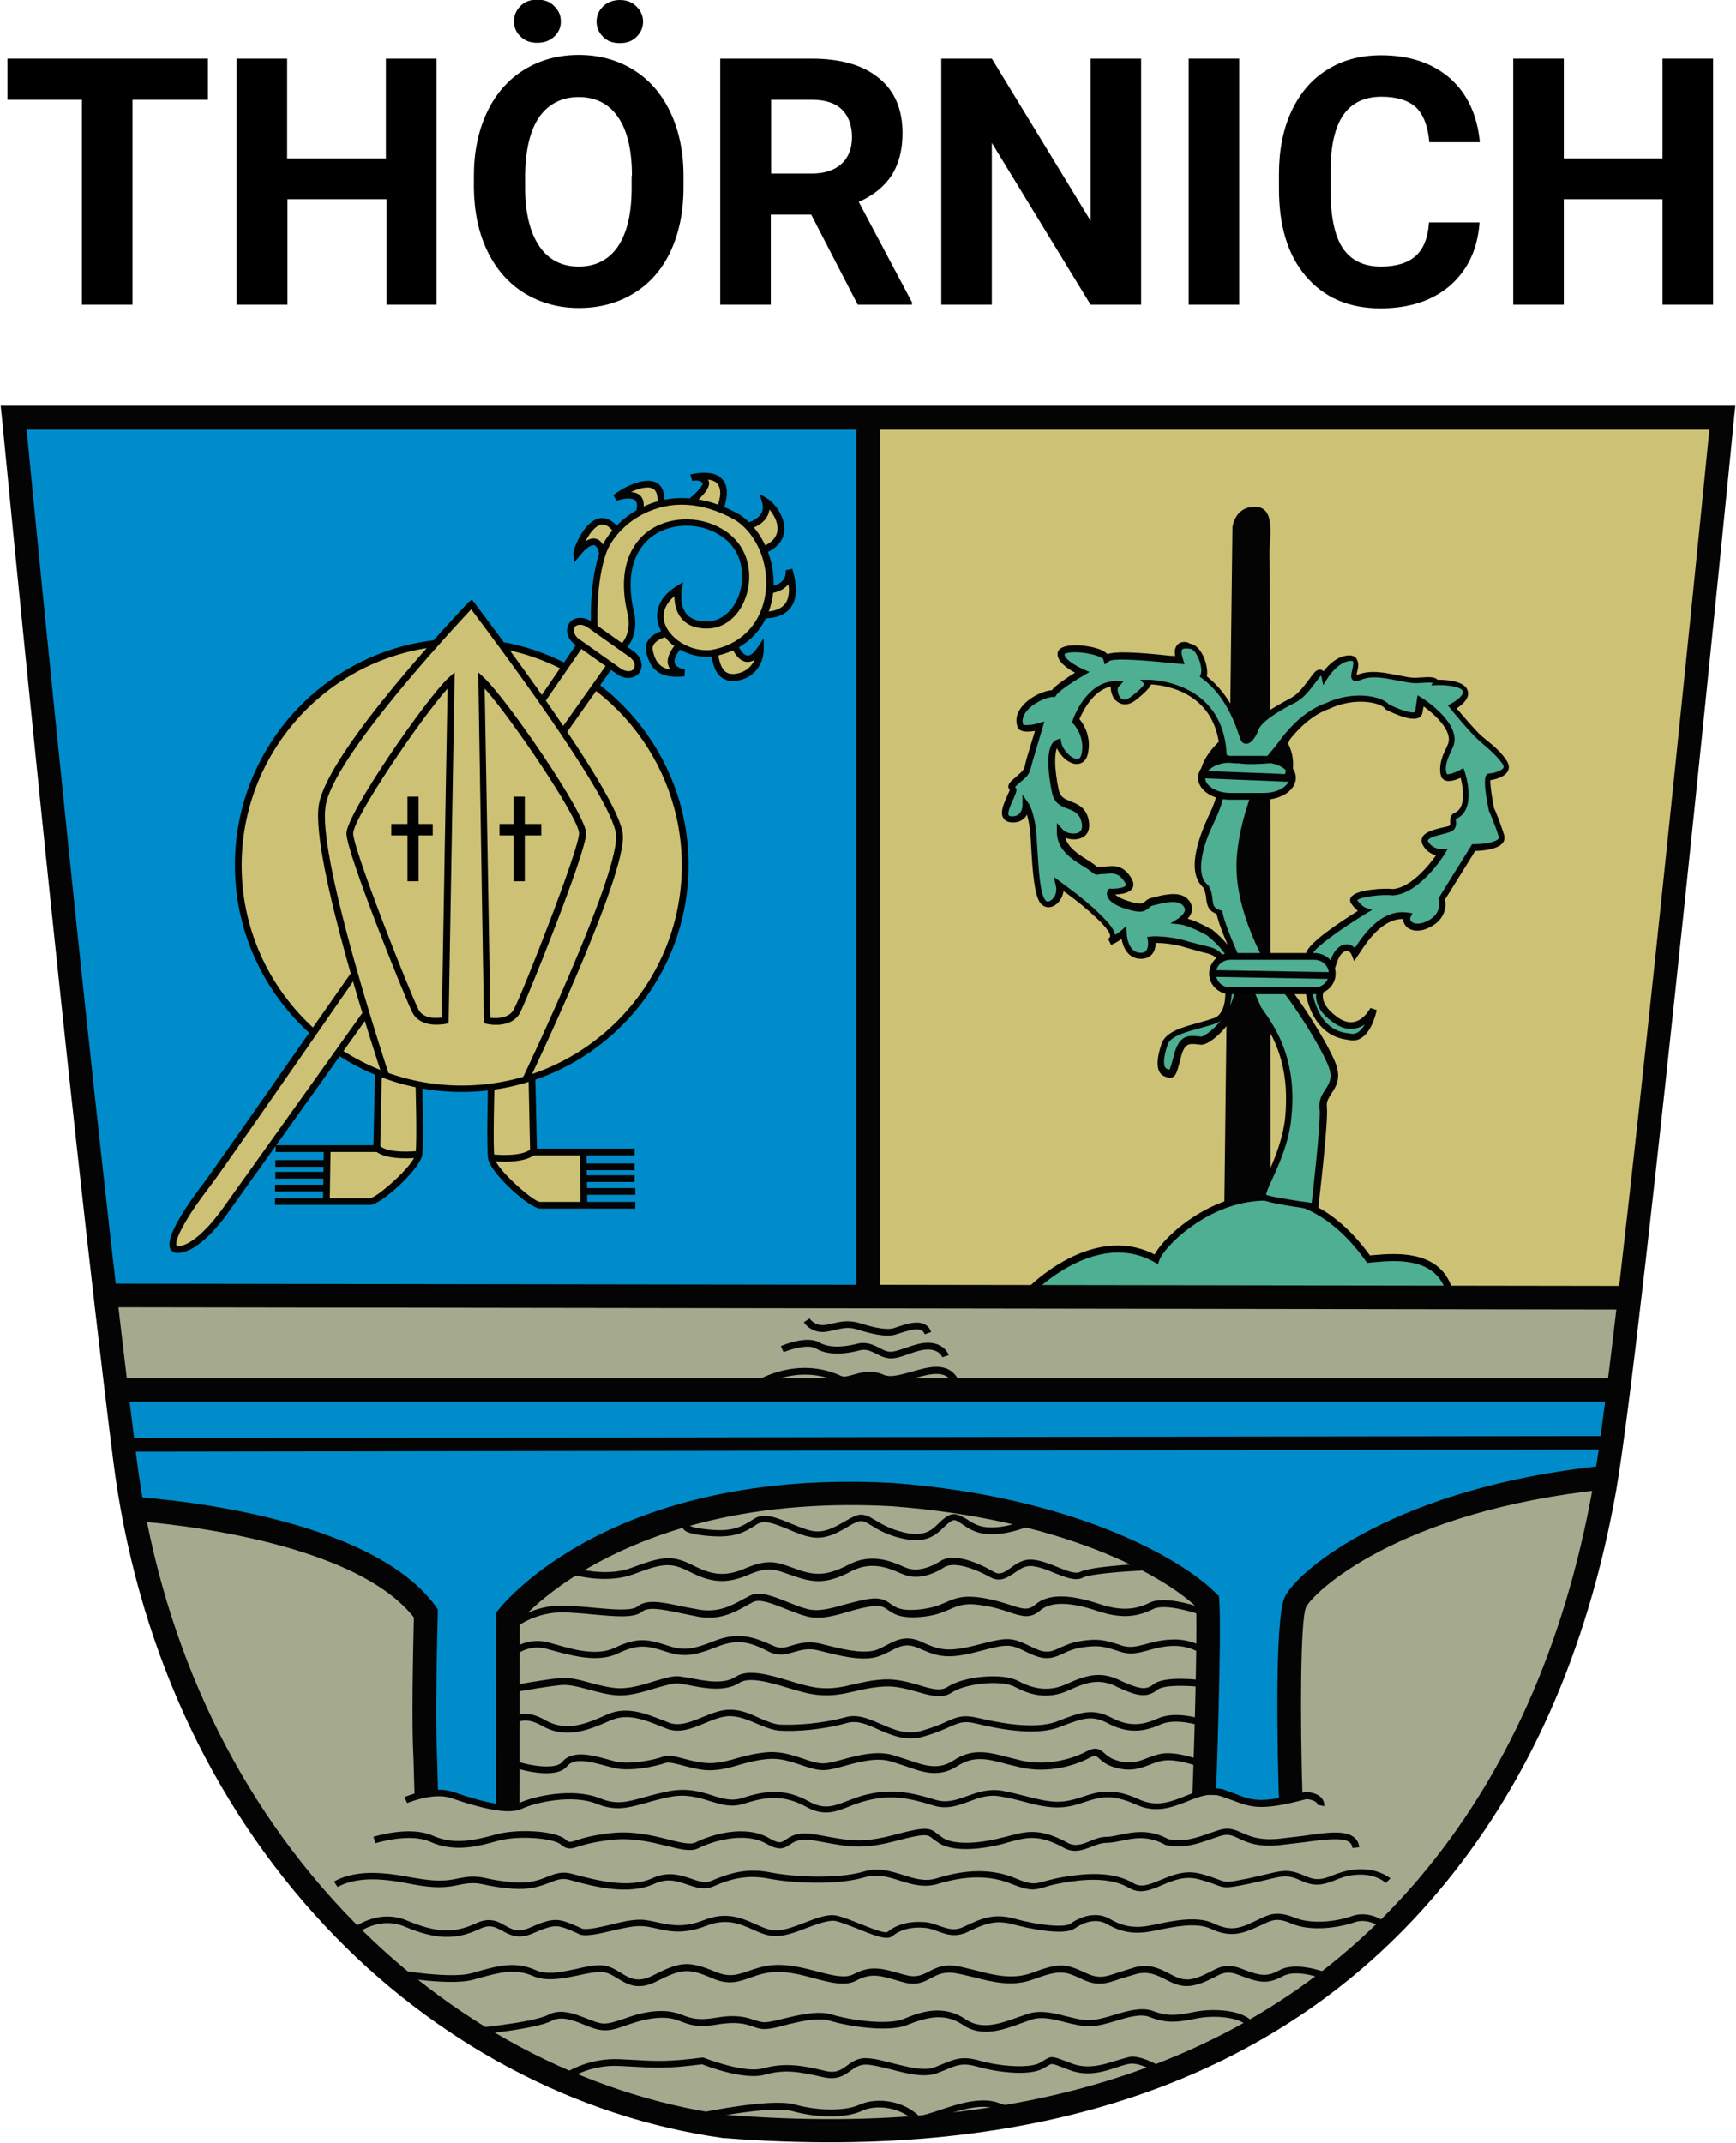 <?xml version="1.0" encoding="utf-8" standalone="no"?><!-- Generator: Adobe Illustrator 27.5.0, SVG Export Plug-In . SVG Version: 6.00 Build 0)  --><svg xmlns="http://www.w3.org/2000/svg" xmlns:xlink="http://www.w3.org/1999/xlink" height="216" id="Layer_1" style="enable-background:new 0 0 514.7 635.8;" version="1.1" viewBox="0 0 514.7 635.8" width="175" x="0px" xml:space="preserve" y="0px">
<style type="text/css">
	.st0{fill:#A5A98E;}
	.st1{fill:#CDC175;}
	.st2{fill:#4EAF92;enable-background:new    ;}
	.st3{fill:#008CCA;}
	.st4{fill:#040404;}
	.st5{fill:#4EAF92;}
	.st6{fill:#CDC175;enable-background:new    ;}
</style>
<path class="st0" d="M3.9,124h507c0,0-27,273-35,318s-45,206-261,189c-86-12-164-87-178-198S3.9,124,3.9,124z"/>
<path class="st1" d="M257.4,123l255.5-1.3c0,0-26.7,261.3-34,262.7c-11.3,0-218,1.3-218,1.3s-4.7,5.3-4-20.7  C255.5,337.7,257.4,123,257.4,123z"/>
<g>
	<path class="st2" d="M305.4,383c0,0,19-20,37.5-9.5c3-8,36.5-37,63,0c6.5-0.5,22-3,24.5,11.5L305.4,383z"/>
	<path d="M371,354.5c-14.3,1.9-25.8,12.5-28.6,17.7c-18.7-9.6-37.6,9.9-37.8,10.1l-1.6,1.7l128.5,2.1l-0.2-1.2   c-2.5-14.4-17.1-13.1-24.1-12.5c0,0-0.5,0-0.9,0.1C393.9,355.4,380.3,353.2,371,354.5z M343.8,373.9c1.6-4.2,13.2-15.6,27.5-17.4   c12.8-1.7,24.2,4.3,33.8,17.7l0.3,0.5l2.1-0.2c6.7-0.6,18.8-1.6,21.6,9.6c-2.6,0-116.5-1.9-121.2-1.9c5-4.4,20.1-15.9,34.5-7.7   l1,0.6L343.8,373.9z"/>
</g>
<path class="st3" d="M3.9,130c0,0-5.5-8.5,9.5-7.5s231-1,231-1s12-4,13.5,7.5s0,245.5,0,245.5s4,9-9,11c-13,2-217,2-219-2.5  C28.9,372,12.9,151,3.9,130z"/>
<path class="st3" d="M34.5,411.2c0,0,6,1.4,12.5,1.6s432.8-2.5,432.9,2.1c-0.5,5.2-2.4,24.6-3.8,24.8S446,440,430.9,447  c-9.4,3.1-44.5,19.8-46.4,29.1s-2.1,58-2.1,58s-7.9,2.4-11.6,0.9s-12.5-3.9-13.9-3.6c-0.8-2.1,3.4-54.8,0.9-57.9  s-43.2-23.9-70.2-27.9c-24.1-4-76.9-4.8-107,12.1c-15.1,9-29.9,15.4-30,26.1c-0.5,11.5,0.2,52.5-0.5,52.5s-10.1-1.6-15.1-3.4  s-8.6-0.2-9.2-1.2s2.8-53.4,0.6-55s-38.6-27.2-69-26.9c-8.9-1.1-18.5-0.9-19-3.1S34.5,411.2,34.5,411.2z"/>
<path class="st4" d="M365.5,156.4c0,0,0.7-6.3,7-6c6.3,0.3,3.7,10.7,4,14.7s0.3,190.3,0.3,190.3l-13.7,1.3L365.5,156.4z"/>
<path class="st4" d="M380.9,220.5c0,0,3,4.2,1,10.2l-25-1c0.5-5,5.8-9.5,5.8-9.5s-3.5,5.5,5,5.2c1.8,0.5,8.5,0,8.5,0l5.5-6.5  L380.9,220.5z"/>
<path class="st5" d="M389.9,357.5c0,0,3-25,2.5-29.5s5.5-6,2.5-13s-10-17.5-13.5-22s-14-22-13.5-37.5s10.7-41.2,26-46.5  c7.7-3.7,16-2,17.7,0.3c0,0,8.8,4.7,9.3,1.4s0.5-3.2,0.5-3.2s11,7,9,13c-0.5,1.5-3.5,5.8-2,9.5c1,1.2,5.2-1,5.2-1s3.5,10.5-2,12.8  c-1.8,0.8,0.8,3.2-2,4s-8.2,1.5-6.8,4.2s4.8,2.8,4.8,2.8s-7,11.2-14.5,11.8c-3-0.5-13,0.5-11.5,2.8s3,2.8,3,2.8s-16,9.8-16.2,12.8  c-1.5,2.5-2,23.2,11.5,24.5c5.8,1.8,7.5-8,7.5-8s-4.2,8.5-11.8,2.8s-3-10.2-3-10.2s1.5-2,3-6.8s5-5.2,6.2-2.2  c1.5-2,7-12.5,15.5-11.2c-1,2,1.8,5,6.8,2.2s3.5-7.2,3.5-7.2l9.5-15.2c0,0,9.2,0,8.2-3.5s-3-8-3-8s-2-9.5-0.8-9.5s6.8-1.2,4.8-4.2  s-4.8-5-7.2-7.2s-8.2-9.2-8.2-9.2s5-2.5,3.8-5s-8.5-2.2-8.5-2.2s0.5-1-3.5-0.8s-3.2,0.2-9.8-1s-8.2-0.2-10.5,0.5s2.2-6.2-2-6  s-7.5,5.5-7.5,5.5s-0.2-1.5-1.2-1.2s-4.2,6.2-7.5,8s-10.5,5.5-11.8,8.8s-2.5,4-3.2,3.5s-2.8-12.2-12-19c1-2.2-1-8.5-4-9  s-4.5,0.2-3.2,4.2c-3.2-0.2-20-2.5-21.8-0.5c-0.5-2.8-13.2-4.2-13.5-1.5s6.2,5.5,6.2,5.5s-7.2,4.2-8.5,6.2c-3.2,0-11.5,4.2-9.8,9.5  c0.5,1.8,5.8,0.2,5.8,0.2s-2.2,7.8-3,10s-0.2,3-2.5,5s-3.5,2.8-2.5,3.5s-5,8.5-0.5,9s4.5-4.2,4.5-4.2s1.8,2.5,2.2,9.5  s0.8,16.8,2.8,19.2s6-1,5-5c1,1,4.2,2.8,9.5,7.5s8,7.8,5.2,9.5c2.2-1,4.2-2.8,4.2-2.8s0.2,6.5,4.8,6.8s3.5-4.8,3.5-4.8  s5.2-0.2,10.8,1.5s7.8,1.2,9.8,4s4.5,15.8-1.5,18.5c-5,2-13.8,2.8-15.2,7s-1.8,7.8,0.2,8.5s2,0.5,3.5-5s3.8-4.8,7-4.5  s22-16.5,2.5-32c-5.8-3.2-8.5-3.5-8.5-3.5s4-2.5,1.8-5.2s-7.5-1-10-0.5s-1.2,3-7.5,1s-4.8-4-4.8-4s7.5,0.5,5-3.5s-5.2-2.8-7.8-2.8  s-0.2,1-3.5-1.2s-8.8-4.8-8.8-10.2c1.8,2,8.8,2.8,7.2-3.2s-7.5-3.2-8.8-8.5s-2-13.8,0.8-14.8c0.8,4,7,8.8,8,3s-2.8-9.5-2.8-9.5  s3.8-11,12-11c-1.5,1.2,0.2,8.2,5.2,4.2s4.2-4.8,4.2-4.8s21.8-0.2,22.2,22c0.5,12-2.8,16.5-4.8,21.2s-5,13.8-0.5,17.5  c2,3.2-0.2,6.5,4,7.8c1,5.5,7.5,18.5,11.5,28.2c4.5,6.2,11,15.8,8.8,33.8c-1.8,12.2-9,21.2-7,22.2  C376.4,355.8,389.9,357.5,389.9,357.5z"/>
<path class="st1" d="M146,321.9c0,0-0.4,0.8-0.5,4.1s0,17,0,17s3.6,9.5,14.6,14.5l11.1-0.4c0,0,1.6,1,2.1-3.4s0.6-11.8-2.1-11.9  s-13.1,0.2-13-1.4s-0.2-20.9-0.2-20.9s-3.6,0.9-7.2,1.5S146,321.9,146,321.9z"/>
<path class="st1" d="M122.6,321.2c0,0,1.9,1.8,2,8.1s0.4,12.1-0.5,13.9s-11.2,13.6-14.5,13.4c-3.3-0.2-11.8,0-11.8,0s-1.2,1.2-1.2-1  s-0.6-14.6,1.2-14.9s13.7,0.1,13.7,0.1l0.1-22.2c0,0,6.9,2.2,8.1,2.4S122.6,321.2,122.6,321.2z"/>
<path class="st1" d="M147.8,191.3c31.8,4.9,55.4,32.2,55.4,65.4c0,36.6-29.7,66.3-66.3,66.3s-66.3-29.7-66.3-66.3  c0-34.6,25.5-62.9,59.3-65.9c0,0,8.8-11.2,9.8-11.5C141,180.9,147.8,191.3,147.8,191.3z"/>
<g>
	<path d="M69.5,256.7c0,37.1,30.2,67.3,67.3,67.3s67.3-30.2,67.3-67.3c0-32.3-23-60.1-54.6-66.1l-0.4,2c30.7,5.9,53,32.9,53,64.2   c0,36-29.3,65.3-65.3,65.3s-65.3-29.3-65.3-65.3c0-32.9,24.5-60.7,57.1-64.8l-0.2-2C94.8,194.1,69.5,222.8,69.5,256.7z"/>
</g>
<path class="st1" d="M201.1,174.8c0,0-2.2,11,8.8,10.8s16.2-19,4.8-27s-33.5-2.5-27.8,23c1.8,6.5-2,10.2-2,10.2L66.7,359  c0,0-7.2,10.7-13.5,11.7c-5.9,0.9,1.3-10.7,8-19.3c6.7-8.7,115-166,115-166s-0.7-12.5,2.7-21.7c3.3-9.2,19.2-22,39.8-10.2  c13.8,9.3,13.8,36.7-7.8,40.3C199.2,194.7,189.2,182,201.1,174.8z"/>
<path class="st1" d="M178.5,164.4c0,0-1.1-8-7.6,0c-0.1-1.1,5.6-15.9,11.9-6.6C181.6,159.3,178.5,164.4,178.5,164.4z"/>
<path class="st1" d="M189.6,151.7c0,0,2.4-6.9-7.1-4c2.8-2.2,14.2-8.5,13.5,1.6C195.2,149,189.6,151.7,189.6,151.7z"/>
<path class="st1" d="M205.1,148.7c0,0,5.5-4.4,3.9-6s-4.1-0.9-4.1-0.9s13.4-3.9,8.9,9C213,150.5,205.1,148.7,205.1,148.7z"/>
<path class="st1" d="M221.7,156c0,0,6.9-1.6,5.1-7.4c3.1,1.9,8.9,10.6-0.6,14.5C225,160.8,223.4,156.5,221.7,156z"/>
<path class="st1" d="M227.9,175c0,0,6.6-0.4,6-6c1.1,3.6,3.5,13.4-7.4,13.4C227.1,180.3,227.9,175,227.9,175z"/>
<path class="st1" d="M217.6,191.2c0,0,3,8.8,7.9,1.5c0,4-2.8,8.1-8,8.4s-5.5-7.1-5.5-7.1S217.1,192.9,217.6,191.2z"/>
<path class="st1" d="M201.5,191.3c0,0-6.6,6.6,1.2,8.4c-4.9,0.5-9.2-0.1-10.4-7.1c-0.1-3.4,4.8-4.6,4.8-4.6L201.5,191.3z"/>
<g>
	<path class="st4" d="M0,120.5l0.4,3.8c0.2,2,19.2,199.3,33,309.1c6.8,53.7,28.5,101.4,62.9,138.1c32.3,34.5,74.3,56.8,118.1,62.9   l0.1,0l0.1,0c93.1,7.3,164.3-17.1,211.4-72.5c26.9-31.6,44.8-71.7,53.3-119.4c7.9-44.6,34.8-315.5,35-318.3l0.4-3.8H0z M507,127.5   c-3.3,33.3-27.2,272.4-34.6,313.9c-8.3,46.4-25.7,85.5-51.7,116.1c-45.6,53.6-114.8,77.2-205.5,70c-42.2-5.9-82.6-27.5-113.8-60.8   c-33.4-35.6-54.5-82-61.1-134.2C27.6,331.4,10.4,155.7,7.7,127.5C15.2,127.5,499.4,127.5,507,127.5z"/>
</g>
<g>
	<path class="st4" d="M38.3,451.2c0.7,0,64.7,3.8,84.3,28.7c-0.3,12.9-0.4,21.3-0.4,27.4c0,6.8,0.1,10.7,0.3,14.7l0.3,10.7l7-0.1   l-0.3-10.9c-0.3-7.7-0.5-15,0.2-43l0-1.2l-0.7-1c-20.7-28.3-87.5-32.3-90.3-32.4L38.3,451.2z"/>
</g>
<g>
	<path class="st4" d="M147.7,477.6l-0.7,0.9l-0.1,58l7,0c0,0,0.1-53.1,0.1-55.5c5.1-5.7,37.3-38,110.3-34.1   c50.4,3.8,80,20.1,90.4,29.8c0.1,1.7,0.1,3.9,0.1,6.4c0,16.8-1.1,48.8-1.2,49.2l7,0.3c0.1-1.9,1.7-46.6,1-57.7l-0.1-1.3l-0.9-0.9   c-10.2-10.2-41.9-28.6-95.9-32.7C181.2,435.5,149.1,475.9,147.7,477.6z"/>
</g>
<g>
	<path class="st4" d="M381,473.9c-3.1,6.6-2.1,47.7-1.7,60.1l7-0.2c-0.8-25.1-0.6-53.2,1-56.9c2-4.2,26.9-28.6,88.9-35l-0.7-7   C414.5,441.2,384.9,465.7,381,473.9z"/>
</g>
<g>
	<rect class="st4" height="7" width="444" x="34.2" y="408.9"/>
</g>
<g>
	
		<rect class="st4" height="452" transform="matrix(1.475662e-03 -1 1 1.475662e-03 -128.904 640.331)" width="7" x="252.7" y="158.7"/>
</g>
<g>
	
		<rect class="st4" height="4" transform="matrix(1 -1.449998e-03 1.449998e-03 1 -0.621 0.373)" width="438.7" x="37.5" y="426.4"/>
</g>
<g>
	<path class="st4" d="M60.4,350.8c-4.6,6-12,16.5-10,19.9c0.4,0.6,1.2,1.3,3,1c6.7-1.1,13.9-11.6,14.2-12.1l41.8-58.5l-1.6-1.2   l-41.8,58.5c-0.1,0.1-7,10.3-12.8,11.3c-0.5,0.1-0.9,0-1-0.1c-0.8-1.3,2.4-7.9,9.9-17.6c2.5-3.2,20.4-28.9,43.6-62.4l-1.6-1.1   C80.7,322,62.8,347.6,60.4,350.8z"/>
</g>
<g>
	<path class="st4" d="M192.9,149.4c-7.9,2.9-13.2,9.1-15,13.9c-2.4,6.7-2.8,14.9-2.8,19.2c0,1.2,0,2,0,2.5c-0.4,0.5-15.1,22-15.1,22   l1.6,1.1l15.5-22.5l0-0.3c0-0.1-0.6-12.4,2.6-21.3c1.6-4.4,6.5-10.1,13.8-12.7c5.3-2,13.9-3,24.6,3.1c6.9,4.6,10.5,14.5,8.5,23.5   c-1.8,8.1-7.6,13.6-16,15c-6.6,0.5-12.3-3.8-13.6-8c-0.2-0.7-0.3-1.4-0.3-2.1c0-2.1,1.1-4.1,3.2-5.9c0,0,0,0.1,0,0.1   c0,1.9,0.4,4.5,2.1,6.5c1.7,2.1,4.4,3.1,7.9,3c5.1-0.1,9.6-4,11.4-10c1.7-5.6,1.1-13.8-6.1-18.8c-6.6-4.6-16-4.8-22.5-0.5   c-4,2.7-10.2,9.5-6.8,24.5c1.6,5.9-1.6,9.2-1.7,9.3l-0.1,0.1l-17.7,25l1.6,1.2c0,0,17.5-24.8,17.6-24.9c0.4-0.4,2.7-3,2.7-7.5   c0-1.1-0.1-2.3-0.5-3.7c-0.6-2.7-0.9-5.2-0.9-7.6c0-6.6,2.4-11.7,6.9-14.8c5.8-3.9,14.3-3.7,20.2,0.4c6.3,4.4,6.8,11.7,5.3,16.6   c-1.5,5.1-5.3,8.5-9.5,8.6c-2.9,0.1-5-0.7-6.3-2.2c-2.3-2.8-1.4-7.3-1.4-7.3l0.4-2.2l-1.9,1.2c-4.8,2.9-6.8,7.2-5.4,11.6   c1.8,5.8,8.8,9.9,15.8,9.4c9.4-1.6,15.8-7.6,17.8-16.5c2.1-9.7-1.9-20.5-9.4-25.6C207.9,146.2,198.6,147.3,192.9,149.4z"/>
</g>
<g>
	<path class="st4" d="M176.9,154c-4.3,1.6-7.2,9.3-7,10.5l0.3,2.4l1.5-1.9c2.6-3.2,3.9-3.3,4.4-3.2c0.9,0.2,1.4,1.9,1.5,2.7l2-0.3   c-0.1-0.4-0.6-3.6-2.9-4.3c-1-0.3-2,0-3.2,0.7c1.1-2.1,2.7-4.4,4.5-4.9c1.3-0.3,2.7,0.5,4.1,2.5l1.7-1.1   C181,153.5,178.5,153.4,176.9,154z"/>
</g>
<g>
	<path class="st4" d="M181.8,146.9l0.9,1.7c3.8-1.2,5.2-0.5,5.6-0.1c0.9,0.9,0.3,2.8,0.3,2.8l1.9,0.6c0-0.1,0.3-0.9,0.3-2   c0-0.9-0.2-2-1-2.8c-0.7-0.7-1.6-1-2.8-1.1c2.4-1.1,5-1.8,6.5-1c1.1,0.6,1.5,2,1.4,4.2l2,0.1c0.2-3.1-0.6-5.2-2.4-6.1   C190.7,141.2,183.9,145.2,181.8,146.9z"/>
</g>
<g>
	<path class="st4" d="M204.6,140.8L204.6,140.8l0.6,1.9c0,0,0,0,0,0c0,0,2-0.5,3.1,0.6c0.2,0.5-1.5,2.7-3.8,4.5l1.2,1.6   c0.7-0.6,4.4-3.6,4.5-5.9c0,0,0-0.1,0-0.1c0-0.4-0.1-0.8-0.4-1.1c1.1,0.1,2.2,0.5,2.8,1.2c0.6,0.7,0.9,1.7,0.9,2.7   c0,1.4-0.4,2.9-0.9,4.2l1.9,0.7c1.4-4.1,1.3-7.2-0.5-9C211.2,139,204.8,140.8,204.6,140.8z"/>
</g>
<g>
	<path class="st4" d="M225.9,149c0.4,1.3,0.3,2.4-0.2,3.3c-1.2,2.1-4.1,2.8-4.2,2.8l0.5,1.9c0.2,0,3.8-0.9,5.4-3.7   c0.4-0.7,0.6-1.4,0.7-2.1c1.2,1.4,2.4,3.5,2.4,5.6c0,0.1,0,0.3,0,0.4c-0.2,2.2-1.7,3.9-4.6,5.1l0.8,1.9c4.5-1.8,5.7-4.7,5.8-6.8   c0.3-4-2.8-8.1-5.1-9.5l-2.2-1.3L225.9,149z"/>
</g>
<g>
	<path class="st4" d="M232.9,169.2c0.1,1.2-0.1,2.2-0.8,3c-1.4,1.7-4.3,1.9-4.3,1.9l0.1,2c0.2,0,3.7-0.2,5.7-2.6   c0.1-0.1,0.1-0.1,0.1-0.2c0.1,0.6,0.2,1.2,0.2,1.7c0,1.7-0.4,3.1-1.1,4.1c-1.2,1.6-3.3,2.4-6.3,2.4v2c3.7,0,6.3-1.1,7.9-3.2   c1.9-2.5,2-6.4,0.5-11.5L232.9,169.2z"/>
</g>
<g>
	<path class="st4" d="M224.6,192.1c-0.8,1.2-2,2.6-3.1,2.4c-1.5-0.2-2.7-2.8-3-3.7l-1.9,0.6c0.2,0.5,1.7,4.6,4.6,5   c0.8,0.1,1.7-0.1,2.5-0.6c-1,2.2-3.1,4-6.3,4.2c-1,0-1.8-0.2-2.5-0.8c-1.8-1.7-2-5.3-2-5.3l-2,0.1c0,0.2,0.2,4.5,2.6,6.7   c1.1,1,2.4,1.4,3.9,1.4c5.9-0.3,9-4.9,9-9.4v-3.3L224.6,192.1z"/>
</g>
<g>
	<path class="st4" d="M191.4,192.6L191.4,192.6l0,0.1c1.3,7.9,6.5,8.5,11.5,8l0.1-2c-1.7-0.4-2.7-1-3-1.9c-0.5-1.6,1.5-4.1,2.2-4.8   l-1.4-1.4c-0.3,0.3-2.9,3-2.9,5.7c0,0.4,0,0.7,0.2,1.1c0.1,0.5,0.4,0.9,0.7,1.3c-2.8-0.4-4.7-2-5.4-6.2c0,0,0,0,0,0   c0-2.5,4-3.5,4-3.5l-0.5-1.9C196.6,187,191.2,188.4,191.4,192.6z"/>
</g>
<g>
	<path class="st6" d="M188.7,199c-1,1.4-3.4,1.5-5.3,0.1l-12.3-8.7c-1.9-1.3-2.6-3.6-1.6-5l0,0c1-1.4,3.4-1.5,5.3-0.1l12.3,8.7   C189,195.4,189.7,197.6,188.7,199L188.7,199z"/>
	<path d="M168.7,184.9c-0.5,0.8-0.8,1.8-0.6,2.8c0.2,1.4,1.1,2.7,2.4,3.6l12.3,8.7c2.4,1.7,5.3,1.5,6.7-0.4l0,0   c0.5-0.8,0.8-1.8,0.6-2.8c-0.2-1.4-1.1-2.7-2.4-3.6l-12.3-8.7C173,182.8,170,183,168.7,184.9z M184,198.4l-12.3-8.7   c-0.9-0.6-1.5-1.5-1.6-2.3c-0.1-0.3-0.1-0.9,0.2-1.3c0.7-1,2.5-0.9,3.9,0.1l12.3,8.7c0.9,0.6,1.5,1.5,1.6,2.3c0,0.1,0,0.2,0,0.4   c0,0.3-0.1,0.6-0.3,0.9C187.2,199.4,185.5,199.4,184,198.4z"/>
</g>
<g>
	<path d="M138.9,178.6c-1.7,1.8-42,44.2-44.5,60.3c-2.5,16.1,17.9,77.6,18.8,80.2l1.9-0.6c-0.2-0.6-18.9-57-18.9-76.3   c0-1.1,0.1-2.1,0.2-3c2.2-14.3,37.5-52.3,43.2-58.4c5.5,7.3,42.1,55.9,43,67c0,0.2,0,0.4,0,0.6c0,13.3-27.3,70.6-27.6,71.2l1.8,0.9   c1.2-2.5,28.8-60.4,27.8-72.8c-1-12.5-42.4-66.6-44.1-68.9l-0.7-0.9L138.9,178.6z"/>
</g>
<g>
	<path d="M143.4,303.6l0.8,0.2c0.3,0.1,7.3,1.6,9.9-3.3c1.9-3.6,19.6-47.5,19.6-53.2c0-5.8-23.8-40.2-30.3-46.2l-1.7-1.6   L143.4,303.6z M143.6,204.3c8.2,9.2,28,38.5,28,43c0,4.7-16.7,47.3-19.4,52.3c-1.5,2.7-5.3,2.6-6.9,2.4   C145.3,300.3,143.7,209.1,143.6,204.3z"/>
</g>
<polygon points="160.4,244.5 155.5,244.5 155.5,236.4 152.2,236.4 152.2,244.5 148,244.5 148,247.9 152.2,247.9 152.2,261.5   155.5,261.5 155.5,247.9 160.4,247.9 "/>
<g>
	<path d="M132.9,201.1c-6.6,6.1-30.3,40.4-30.3,46.2c0,5.8,17.7,49.6,19.6,53.2c2.6,4.9,9.6,3.3,9.9,3.3l0.8-0.2l1.8-104.1   L132.9,201.1z M124,299.6c-2.6-5-19.4-47.6-19.4-52.3c0-4.5,19.8-33.8,28-43c-0.1,4.8-1.7,96-1.7,97.6   C129.2,302.2,125.4,302.3,124,299.6z"/>
</g>
<polygon points="115.9,244.5 120.7,244.5 120.7,236.4 124,236.4 124,244.5 128.2,244.5 128.2,247.9 124,247.9 124,261.5   120.7,261.5 120.7,247.9 115.9,247.9 "/>
<g>
	<path class="st4" d="M110.6,339.8c-1.8,0-29,0-29,0v2h31l0.5-23.7l-2,0C111.1,318,110.6,338,110.6,339.8z"/>
</g>
<g>
	<path class="st4" d="M123.1,321.8c0,0.2,0.5,17,0,20.6c-0.5,3.4-11.6,13.1-13.5,13.1H81.4v2h28.2c3.2,0,14.9-10.6,15.5-14.9   c0.5-3.8,0-20.2,0-20.9L123.1,321.8z"/>
</g>
<g>
	
		<rect class="st4" height="2" transform="matrix(1.609791e-02 -1 1 1.609791e-02 -253.08 439.403)" width="15.5" x="89" y="347.3"/>
</g>
<g>
	<path class="st4" d="M110.4,340.3c0.2,0.7,1.8,4.2,13.8,3.2l-0.2-2c-10.4,0.9-11.7-1.8-11.7-1.8L110.4,340.3z"/>
</g>
<g>
	<rect class="st4" height="2" width="15.5" x="81.4" y="351.5"/>
</g>
<g>
	<rect class="st4" height="2" width="15.5" x="81.5" y="347.7"/>
</g>
<g>
	<rect class="st4" height="2" width="15.5" x="81.5" y="344.2"/>
</g>
<g>
	<path class="st4" d="M156.6,319.1l0.5,23.7h31v-2c0,0-27.2,0-29,0c0-1.8-0.5-21.8-0.5-21.8L156.6,319.1z"/>
</g>
<g>
	<path class="st4" d="M144.6,343.7c0.6,4.3,12.3,14.9,15.5,14.9h28.2v-2H160c-1.9,0-13-9.7-13.5-13.1c-0.5-3.6,0-20.4,0-20.6l-2-0.1   C144.6,323.5,144.1,339.9,144.6,343.7z"/>
</g>
<g>
	
		<rect class="st4" height="15.5" transform="matrix(1 -1.612693e-02 1.612693e-02 1 -5.611 2.835)" width="2" x="171.9" y="341.5"/>
</g>
<g>
	<path class="st4" d="M145.7,342.5l-0.2,2c12,1,13.6-2.5,13.8-3.2l-1.9-0.6C157.4,340.7,156,343.4,145.7,342.5z"/>
</g>
<g>
	<rect class="st4" height="2" width="15.5" x="172.8" y="352.5"/>
</g>
<g>
	<rect class="st4" height="2" width="15.5" x="172.6" y="348.7"/>
</g>
<g>
	<rect class="st4" height="2" width="15.5" x="172.6" y="345.2"/>
</g>
<g>
	<path class="st4" d="M270.3,407c-3.3,0.9-6.3,1.8-8.3,0.9c-3.6-1.6-6.7-0.7-9.1,0c-1.5,0.4-2.8,0.8-3.6,0.3   c-12.9-5.9-24.5,1.2-25,1.5l1.1,1.7c0.1-0.1,11.2-6.9,23-1.4c1.5,0.8,3.2,0.3,5-0.2c2.2-0.6,4.8-1.3,7.7,0c2.7,1.2,6.1,0.2,9.7-0.8   c5.6-1.6,9.5-2.4,11.6,1.2l1.7-1C281.1,403.9,275.4,405.5,270.3,407z"/>
</g>
<g>
	<path class="st4" d="M231.5,399.4l0.8,1.8c1.9-0.8,7.3-2.5,9.6-1.1c4.1,2.5,10.3,1.3,12.8,0.6c2.1-0.6,3.5,0.2,5.2,1   c0.9,0.5,1.9,1,3,1.2c1.9,0.5,4.1-0.3,6.4-1.1c2-0.7,4-1.4,5.8-1.4c3.4,0,4.3,2.2,4.3,2.3l1.9-0.6c0-0.2-1.3-3.7-6.2-3.7   c-2.2,0-4.5,0.8-6.5,1.5c-2.1,0.7-4,1.4-5.3,1.1c-0.9-0.2-1.7-0.6-2.6-1.1c-1.8-0.9-3.8-1.9-6.6-1.2c-2.2,0.6-7.8,1.7-11.2-0.4   C239.3,396.2,232.3,399,231.5,399.4z"/>
</g>
<g>
	<path class="st4" d="M238.3,392.3c0.8,1.3,3.4,3.6,7.3,2.7l0.6-0.1c3.8-0.9,5.3-1.3,8.1-0.4c3.9,1.2,8.2,2.3,11.1,1.5l1.6-0.5   c3.5-1.1,6.4-1.9,7.2,0.4l1.9-0.7c-1.6-4.3-6.7-2.6-9.7-1.6l-1.5,0.5c-2.7,0.7-7.8-0.8-9.9-1.5c-3.4-1-5.3-0.6-9.2,0.3l-0.6,0.1   c-3.5,0.8-5.1-1.7-5.2-1.8L238.3,392.3z"/>
</g>
<g>
	<path class="st4" d="M349.1,191.4c-0.5,0.6-0.7,1.3-0.7,2.1c0,0.4,0.1,0.8,0.1,1.2c-0.7-0.1-1.4-0.1-1.4-0.1   c-11-1.2-16.4-1.3-18.7-0.5c-1.9-2.1-7.8-2.8-10.4-2.6c-3.5,0.2-4.3,1.4-4.4,2.4c0,0.1,0,0.2,0,0.2c0,2.3,3.1,4.4,5.2,5.5   c-2.1,1.3-5.6,3.6-6.9,5.2c-2.6,0.2-7,2.2-9.2,5.3c-0.9,1.2-1.3,2.5-1.3,3.7c0,0.6,0.1,1.2,0.3,1.8c0.1,0.5,0.5,0.9,0.9,1.1   c1.1,0.6,2.9,0.4,4.3,0.2c-0.7,2.3-2.5,8.3-2.5,8.3l-0.4,1.6c-0.2,1.1-0.4,1.7-1.8,2.9l-1,0.9c-1.4,1.2-2.2,1.9-2.2,2.8   c0,0,0,0,0,0.1c0,0.3,0.2,0.6,0.4,0.9c-0.1,0.4-0.5,1.2-0.8,1.9c-0.7,1.6-1.5,3.4-1.5,4.9c0,0.5,0.1,1.1,0.4,1.5   c0.3,0.5,0.9,1.2,2.2,1.3c1.6,0.2,2.9-0.2,3.9-1.1c0.4-0.3,0.7-0.7,0.9-1.2c0.4,1.4,0.9,3.5,1.1,6.5l0.2,3.5   c0.4,6.8,0.9,13.9,2.7,16.3c1,1.2,2.5,1.6,4,0.8c1.4-0.7,2.6-2.4,2.9-4.4c0,0,0.2,0.2,0.2,0.2c1.7,1.2,4.2,3,7.6,6   c2.1,1.9,6,5.4,6,7.1c0,0,0,0.1,0,0.1c0,0.1,0,0.4-0.6,0.8l0.9,1.8c1.2-0.5,2.3-1.2,3.1-1.8c0.4,2.2,1.7,5.7,5.4,5.9   c1.6,0.1,2.8-0.4,3.6-1.3c0.9-1,1.1-2.3,1.1-3.3c0-0.1,0-0.1,0-0.1c1.7,0,5.5,0.2,9.4,1.5l4.3,1.2c2.6,0.6,3.7,0.9,4.9,2.5   c1,1.3,2.1,5.4,2.1,9.4c0,1.3-0.1,2.6-0.4,3.8c-0.5,1.9-1.4,3.2-2.7,3.8c-1.4,0.5-3.1,1-4.9,1.5c-4.7,1.3-9.6,2.6-10.9,6.1   c-0.8,2.3-1.2,4.3-1.2,5.9c0,2,0.7,3.4,2.1,3.9c0.7,0.3,1.6,0.6,2.4,0.2c1-0.5,1.3-1.7,2.3-5.4l0.1-0.5c1.1-4.2,2.4-4.1,5.1-3.8   l0.8,0.1c2.5,0.2,8.5-4.9,11.1-11.4c0.7-1.9,1.3-4.1,1.3-6.5c0-0.5,0-1-0.1-1.5c0.8,1.9,3.9,9.1,3.9,9.1l0.1,0.1   c3.5,4.9,9,12.5,9,26.1c0,2.2-0.1,4.5-0.4,6.9c-1,6.7-3.6,12.5-5.4,16.3c-1.1,2.5-2,4.2-2,5.4c0,0.7,0.3,1.1,0.9,1.5   c1.7,1,12.2,2.5,15.4,2.9l1,0.1l0.1-1c0.1-1,3-25.2,2.5-29.7c-0.2-1.5,0.6-2.6,1.4-3.9c1.4-2.1,3-4.7,1-9.4   c-3.2-7.4-10.4-18.1-13.6-22.2c-4.4-5.6-13.7-22.7-13.3-36.9c0.5-15.2,10.6-40.5,25.3-45.6c7.6-3.6,15.3-1.8,16.5,0l0.1,0.2   l0.2,0.1c1.2,0.6,7.1,3.6,9.6,2.4c0.7-0.3,1.1-0.9,1.2-1.7c0,0,0.1-0.8,0.3-1.7c2.9,2.1,7.5,6.2,7.5,9.8c0,0.4-0.1,0.8-0.2,1.2   l-0.5,1.2c-0.8,1.6-1.9,3.9-1.9,6.4c0,0.9,0.1,1.8,0.5,2.6l0.1,0.1l0.1,0.1c1.1,1.4,3.6,0.6,5.4-0.2c0.3,1.2,0.7,3.2,0.7,5.2   c0,2.3-0.6,4.4-2.5,5.2c-1.1,0.5-1.3,1.4-1.3,2.1c0,0.2,0,0.5,0,0.6c0,0.2,0,0.4,0,0.6c0,0.4-0.1,0.5-0.7,0.7l-1.4,0.3   c-2.5,0.6-5.4,1.3-6.2,3c-0.1,0.2-0.2,0.6-0.2,0.9c0,0.4,0.1,0.9,0.4,1.4c1,1.9,2.7,2.7,3.9,3c-2,2.8-7.4,9.6-12.8,10   c-2.5-0.3-10.9,0.1-12.4,2.4c-0.2,0.3-0.3,0.6-0.3,0.9c0,0.3,0.1,0.7,0.3,1c0.7,1,1.4,1.7,2,2.2c-5.3,3.3-14.5,9.4-15.3,12.4   c-0.5,0.9-0.8,3-0.8,5.6c0,3.8,0.7,8.8,2.7,12.7c2.3,4.4,5.8,7,10.3,7.5c1.5,0.4,2.9,0.3,4.1-0.5c3.4-2.1,4.5-8,4.6-8.3l-1.9-0.6   c0,0-1.7,3.4-4.7,4.1c-1.7,0.4-3.6-0.2-5.5-1.7c-2.5-1.9-3.8-3.8-3.9-5.7c-0.1-1.9,1-3,1-3.1l0,0l0-0.1c0.1-0.1,1.6-2.2,3.2-7   c0.8-2.5,2-3.4,2.9-3.4c0.6,0,1.2,0.4,1.5,1.3l0.7,1.7l1.8-2.7c2-3,6.5-9.9,12.7-9.8c0,0.8,0.4,1.6,1,2.3c1.3,1.2,3.9,1.9,7.4-0.1   c3.3-1.8,4.2-4.6,4.2-6.6c0-0.5-0.1-0.9-0.2-1.3c0.3-0.5,8.5-13.6,9-14.5c1.9,0,6.7-0.4,8.2-2.4c0.4-0.5,0.5-1,0.5-1.5   c0-0.3,0-0.5-0.1-0.8c-1-3.3-2.7-7.5-3-8c-0.6-2.9-1.1-6.4-1.1-7.9c0-0.2,0-0.2,0-0.4c1.4-0.2,4.3-0.9,5.2-2.7   c0.2-0.3,0.3-0.7,0.3-1.2c0-0.5-0.2-1.1-0.6-1.8c-1.6-2.5-3.7-4.3-5.8-6l-1.7-1.4c-1.9-1.7-5.8-6.3-7.4-8.2   c1.4-0.9,3.4-2.5,3.4-4.4c0-0.4-0.1-0.9-0.3-1.3c-1.3-2.6-6.7-2.8-8.8-2.8c-0.6-0.7-1.9-0.9-4.2-0.7l-0.3,0c-3,0.2-3,0.2-7.1-0.6   l-2.1-0.4c-6-1.2-8.2-0.4-10.3,0.3c0-0.2,0.1-0.4,0.1-0.6c0.2-0.8,0.4-1.6,0.4-2.4c0-0.7-0.2-1.4-0.6-2c-0.5-0.6-1.3-0.9-2.4-0.8   c-3.3,0.2-6,3-7.3,4.7c-0.1-0.1-0.1-0.1-0.2-0.2c-0.4-0.3-0.9-0.4-1.4-0.2c-0.7,0.2-1.3,0.9-2.6,2.7c-1.4,1.9-3.3,4.4-5.1,5.4   l-0.5,0.3c-5,2.7-10.5,5.8-11.7,9c-0.7,1.9-1.4,2.6-1.7,2.9c-0.2-0.4-0.4-1.2-0.4-1.2c-1.2-3.6-4-11.7-11-17.2   c0.1-0.4,0.1-0.8,0.1-1.2c0-1.7-0.6-3.8-1.4-5.3c-1-1.9-2.3-3-3.7-3.2C352,190.3,350.1,190.2,349.1,191.4z M350.8,195.5   c-0.7-2.1-0.3-2.7-0.2-2.8c0.2-0.2,0.7-0.4,2.3-0.2c0.8,0.1,1.6,0.9,2.2,2.2c1.1,2,1.4,4.5,1,5.4l-0.3,0.7l0.7,0.5   c6.9,5.1,9.7,13.2,10.9,16.7c0.5,1.5,0.7,2.1,1.2,2.4c0.5,0.3,1,0.4,1.6,0.2c1.1-0.4,2.2-1.8,3.1-4.2c1.1-2.7,7.6-6.3,10.8-7.9   l0.5-0.3c2.2-1.2,4.2-3.9,5.7-5.9c0.5-0.7,1.1-1.5,1.5-1.8c0,0.1,0.1,0.2,0.1,0.3l0.5,2.5l1.4-2.2c0,0,3-4.8,6.7-5   c0.4,0,0.6,0,0.7,0.1c0.3,0.4,0,1.9-0.2,2.7c-0.3,1.3-0.5,2.3,0.2,2.9c0.2,0.2,0.7,0.5,1.5,0.2l0.7-0.2c1.9-0.7,3.7-1.3,9.3-0.2   l2.1,0.4c4.2,0.8,4.3,0.8,7.6,0.6l0.3,0c1.1-0.1,1.8,0,2.2,0c-0.2,0.4-0.4,0.8-0.4,0.8l1.7-0.1c2.7-0.1,6.9,0.4,7.6,1.7   c0.6,1.2-2,3-3.3,3.7l-1.1,0.6l0.8,1c0.2,0.3,5.8,7.1,8.4,9.4l1.7,1.5c2,1.7,3.9,3.4,5.4,5.6c0.4,0.6,0.2,0.9,0.2,1   c-0.5,1-3.2,1.7-4.1,1.7c-0.4,0-0.7,0.2-1,0.5c-0.7,0.9-0.5,4.4,0.7,10.2l0,0.1l0,0.1c0,0,2,4.5,3,7.9c0.1,0.3,0,0.4-0.1,0.6   c-0.9,1.1-4.7,1.6-7.2,1.6l-0.6,0l-10,16.1l0.1,0.4c0,0.2,1.1,3.8-3,6.1c-2.6,1.4-4.3,1.1-5.1,0.4c-0.4-0.4-0.5-0.9-0.3-1.3   l0.6-1.2l-1.4-0.2c-8-1.2-13.3,6.9-15.7,10.5c-0.7-0.7-1.6-1.1-2.5-1.1c-2,0.1-3.8,1.9-4.7,4.8c-1.4,4.5-2.8,6.4-2.8,6.5   c-0.3,0.3-1.5,1.8-1.5,4.1c0,0.1,0,0.3,0,0.4c0.2,2.5,1.7,4.9,4.7,7.1c2.5,1.9,4.9,2.6,7.2,2c1-0.2,1.8-0.6,2.5-1.1   c-0.5,1-1.2,1.8-2,2.3c-0.8,0.5-1.6,0.6-2.6,0.3l-0.1,0l-0.1,0c-3.9-0.4-6.9-2.5-8.8-6.4c-1.9-3.8-2.5-8.4-2.5-11.8   c0-2.5,0.3-4.3,0.6-4.8l0.1-0.2l0-0.3c0.2-1.6,8.4-7.5,15.8-12l1.8-1.1l-2-0.7c0,0-1.2-0.5-2.4-2.2c1.1-1,7.6-1.8,10.4-1.4l0.1,0   l0.1,0c7.9-0.5,15-11.7,15.3-12.2l0.9-1.5l-1.8,0c-0.1,0-2.7-0.1-3.9-2.2c-0.2-0.3-0.1-0.5-0.1-0.5c0.4-0.9,3.3-1.5,4.8-1.9   l1.4-0.4c2.3-0.6,2.2-2.5,2.1-3.3c0-0.2-0.1-0.6,0-0.7c6.3-2.6,2.8-13.5,2.6-14l-0.4-1.1l-1,0.6c-1.5,0.8-3.3,1.4-3.9,1.2   c-0.2-0.5-0.3-1.1-0.3-1.6c0-2,1-4,1.7-5.5l0.6-1.4c0.2-0.6,0.3-1.2,0.3-1.8c0-6.1-9.3-12.1-9.7-12.3l-1.3-0.8l-0.7,4.8   c0,0.1-0.1,0.2-0.1,0.2c-1,0.5-4.8-0.8-7.7-2.3c-2.5-2.7-10.9-4-18.6-0.4c-15.7,5.4-26,31.3-26.6,47.4c0,0.4,0,0.8,0,1.1   c0,16,10.8,33.2,13.7,37c3.8,4.8,10.5,15.1,13.4,21.8c0.5,1.3,0.8,2.3,0.8,3.2c0,1.8-0.8,3-1.6,4.3c-0.9,1.3-1.7,2.7-1.7,4.5   c0,0.2,0,0.4,0,0.7c0,0.3,0.1,0.8,0.1,1.3c0,5.8-1.9,22.7-2.4,27c-6-0.8-12.4-1.9-13.5-2.4c0-0.7,0.9-2.7,1.7-4.4   c1.8-4,4.6-9.9,5.6-16.9c0.3-2.6,0.5-5,0.5-7.2c0-14.1-5.7-22.1-9.3-27.1c-0.1-0.2-4.4-10.2-4.4-10.2c-3.1-7-6.3-14.2-7-17.8   l-0.1-0.6l-0.6-0.2c-2-0.6-2.1-1.5-2.3-3.2c-0.1-1.2-0.3-2.6-1.2-4.1l-0.1-0.1l-0.1-0.1c-1.5-1.2-2-3.1-2-5.3c0-3.7,1.5-8.1,2.8-11   l1-2.2c1.7-3.7,3.9-8.3,3.9-17c0-0.8,0-1.6-0.1-2.4c-0.5-23-23-23-23.3-23l-2.4,0c0,0,0.8,0.8,1.3,1.3c-0.3,0.4-1.1,1.5-3.8,3.6   c-1.4,1.1-2.5,1.3-3.3,0.5c-0.9-1-1-2.9-0.7-3.2l1.6-1.7l-2.2-0.1c-8.9,0-12.8,11.2-12.9,11.7l-0.2,0.6l0.4,0.4   c0.1,0.1,3.4,3.5,2.5,8.6c-0.3,1.8-1.1,1.8-1.4,1.8c-1.6,0-4.2-2.5-4.7-4.9l-0.2-1.2l-1.1,0.4c-4.7,1.7-1.4,15.8-1.4,15.9   c0.7,3.1,2.8,3.9,4.7,4.6c1.8,0.7,3.4,1.3,4,3.9c0.4,1.6,0.1,2.6-0.8,3.1c-1.5,0.8-4,0.1-4.7-0.8l-1.8-2v2.7c0,5.2,4.4,8,7.6,10   l1.6,1l1.6,1.2c0.4,0.3,0.8,0.6,1.5,0.4c0.1,0,0.3-0.1,0.9-0.1l1.5-0.1c2-0.2,3.7-0.3,5.4,2.4c0.2,0.2,0.5,0.8,0.3,1.1   c-0.4,0.6-2.6,1-4.4,0.9l-0.5,0l-0.3,0.4c-0.3,0.4-0.5,1.1-0.2,1.9c0.5,1.4,2.3,2.7,5.5,3.7c4.4,1.4,5.6,0.8,6.8-0.3   c0.4-0.3,0.6-0.6,1.2-0.7l1.2-0.3c2.5-0.6,6.3-1.5,7.8,0.4c0.3,0.4,0.5,0.7,0.5,1.1c0,0.1,0,0.2,0,0.2c-0.2,1.1-1.5,2.1-1.9,2.4   l-2.4,1.5l2.9,0.3c0,0,2.7,0.3,8,3.3c6.4,5.1,8.3,10.2,8.3,14.4c0,1.9-0.4,3.7-1,5.2c-0.1,0.4-0.3,0.7-0.5,1.1   c0.3-1.3,0.5-2.7,0.5-4.1c0-4.3-1.2-8.8-2.5-10.5c-1.6-2.2-3.4-2.6-6.1-3.2l-4.2-1.1c-5.6-1.8-10.9-1.6-11.1-1.5l-1.2,0.1l0.2,1.1   c0.1,0.5,0.2,2.1-0.5,3c-0.4,0.5-1,0.7-2,0.6c-3.5-0.2-3.8-5.7-3.8-5.8l-0.1-2.1l-1.6,1.4c0,0-0.7,0.6-1.7,1.2   c-0.4-2-2.5-4.3-6.5-8c-3.5-3.1-6-5-7.7-6.2l-4-3l0.6,2.7c0.5,2-0.5,3.8-1.7,4.4c-0.9,0.5-1.4-0.1-1.5-0.3   c-1.5-1.9-1.9-9.2-2.3-15.1l-0.2-3.5c-0.5-7.2-2.3-9.9-2.4-10l-1.8-2.6l0,3.1c0,0,0,1.8-1.1,2.7c-0.6,0.5-1.3,0.7-2.3,0.6   c-0.4,0-0.6-0.1-0.7-0.3c-0.1-0.1-0.1-0.3-0.1-0.5c0-1.1,0.9-3,1.4-4.1c0.5-1.2,1-2.1,1-2.9c0-0.3-0.1-0.6-0.4-0.9   c0.3-0.3,0.8-0.8,1.3-1.2l1.1-0.9c1.8-1.6,2.1-2.6,2.4-4l0.4-1.5l3.5-11.8l-1.8,0.5c-1.9,0.6-4.2,0.7-4.5,0.4   c-0.4-1.2-0.1-2.4,0.8-3.7c1.9-2.6,6.1-4.5,8.1-4.5h0.6l0.3-0.5c0.8-1.3,5.4-4.3,8.2-5.9l1.7-1l-1.8-0.8c-2.3-1-5.8-3.1-5.6-4.5   c0.3-0.4,2.9-0.9,6.8-0.2c3.4,0.6,4.7,1.5,4.7,1.8l0.4,1.5l1.3-1c1-0.8,7.1-0.6,18.1,0.5l4.3,0.4L350.8,195.5z M337,207.6   c2.9-2.3,4-3.7,4.4-4.5c3.8,0.2,20,2.1,20.4,21c0,0.8,0.1,1.6,0.1,2.4c0,8.3-1.9,12.4-3.7,16.1l-1,2.3c-1.5,3.7-2.9,8-2.9,11.8   c0,2.6,0.7,5,2.5,6.6c0.6,1.1,0.8,2.2,0.9,3.2c0.2,1.7,0.4,3.7,3.1,4.7c0.5,2.3,1.7,5.5,3.3,9.2c-1.3-1.6-2.8-3.1-4.8-4.7l-0.1,0   l-0.1,0c-3.2-1.8-5.4-2.7-6.9-3.1c0.6-0.6,1.1-1.4,1.3-2.4c0-0.2,0-0.4,0-0.6c0-0.8-0.3-1.7-0.9-2.4c-2.3-2.9-6.8-1.8-9.8-1.1   l-1.1,0.3c-1.1,0.2-1.7,0.7-2.1,1.1c-0.7,0.6-1.2,1.1-4.9-0.1c-2.6-0.8-3.6-1.6-4-2c1.6,0,4.2-0.3,5.1-1.8c0.2-0.3,0.3-0.7,0.3-1.2   c0-0.5-0.2-1.2-0.7-2c-2.4-3.8-5.1-3.5-7.2-3.3l-1.4,0.1c-0.6,0-1,0.1-1.3,0.1c-0.1-0.1-1.6-1.2-1.6-1.2l-1.7-1.1   c-2.6-1.6-5.4-3.5-6.3-6.4c1.6,0.6,3.6,0.7,5.1-0.1c0.8-0.4,2-1.4,2-3.6c0-0.5-0.1-1.1-0.2-1.8c-0.9-3.6-3.3-4.5-5.3-5.3   c-1.7-0.7-3-1.2-3.5-3.2c-0.7-3.1-1.1-6.3-1.1-8.8c0-1.7,0.2-3,0.5-3.8c1.2,2.6,3.8,4.8,6,4.7c0.8,0,2.8-0.4,3.3-3.5   c0.1-0.7,0.2-1.5,0.2-2.1c0-3.9-1.9-6.7-2.8-7.7c0.8-1.9,3.9-8.6,9.4-9.7c0,0.1-0.1,0.3-0.1,0.4c0,1.2,0.5,2.6,1.2,3.5   C331.4,208.3,333.5,210.4,337,207.6z M346,317.1c-0.5-0.2-0.8-0.8-0.8-2c0-1.2,0.3-2.9,1.1-5.2c0.9-2.5,5.5-3.7,9.5-4.8   c1.9-0.5,3.7-1,5.2-1.6c0.4-0.2,0.7-0.4,1-0.6c-2.4,3-5.1,4.7-5.8,4.7c0,0-0.8-0.1-0.8-0.1c-2.9-0.3-5.6-0.5-7.2,5.3l-0.1,0.5   c-0.6,2.1-1,3.7-1.3,4.1C346.5,317.3,346.1,317.2,346,317.1z M399.8,308.3c0,0-0.1,0-0.1,0c0,0-0.1,0-0.1,0L399.8,308.3z    M374.4,355.7C374.4,355.7,374.4,355.7,374.4,355.7c-0.1,0-0.1-0.1-0.1-0.1L374.4,355.7z"/>
</g>
<g>
	<path class="st2" d="M383.4,230.8c0,3-3.8,5.5-8.5,5.5h-10c-4.7,0-8.5-2.5-8.5-5.5l0,0c0-3,3.8-5.5,8.5-5.5h10   C379.5,225.3,383.4,227.8,383.4,230.8L383.4,230.8z"/>
	<path d="M364.8,224.3c-5.3,0-9.5,2.9-9.5,6.5s4.2,6.5,9.5,6.5h10c5.3,0,9.5-2.9,9.5-6.5s-4.2-6.5-9.5-6.5H364.8z M357.4,230.8   c0-2.4,3.4-4.5,7.5-4.5h10c4.1,0,7.5,2.1,7.5,4.5c0,2.4-3.4,4.5-7.5,4.5h-10C360.8,235.3,357.4,233.2,357.4,230.8z"/>
</g>
<g>
	<path class="st4" d="M375.6,224.6c-2.6,0.2-6.6,0.3-7.7,0l-0.1,0l-0.2,0c-2.4,0.1-4-0.4-4.5-1.2c-0.6-1,0.4-2.5,0.4-2.5l-1.5-1.3   c-0.2,0.2-5.6,4.8-6.1,10.2l-0.1,1.1l26.8,1.1l0.2-0.7c0.5-1.6,0.7-3.1,0.7-4.5c0-3-1-5.2-1.5-6.2c0.2-0.4,0.5-1,0.5-1l-1.7-1.1   C380.8,218.4,376.1,224,375.6,224.6z M376.2,226.5l0.4,0c0,0,2.2-2.7,3.9-4.6c0.4,0.9,1.1,2.5,1.1,4.7c0,0.9-0.2,2-0.5,3.1   c-1.4-0.1-20.9-0.8-23-0.9c0.5-2.1,1.7-4,2.9-5.4c0.1,0.3,0.2,0.6,0.3,0.9c0.9,1.6,3,2.3,6.3,2.2   C369.7,227,375.5,226.6,376.2,226.5z"/>
</g>
<g>
	<path class="st2" d="M395.1,288.9c0,2.8-2.4,5.1-5.3,5.1h-24.9c-2.9,0-5.3-2.3-5.3-5.1l0,0c0-2.8,2.4-5.1,5.3-5.1h24.9   C392.7,283.8,395.1,286.1,395.1,288.9L395.1,288.9z"/>
	<path d="M364.9,282.8c-3.5,0-6.3,2.7-6.3,6.1c0,3.4,2.8,6.1,6.3,6.1h24.9c3.5,0,6.3-2.7,6.3-6.1c0-3.4-2.8-6.1-6.3-6.1H364.9z    M360.6,288.9c0-2.3,1.9-4.1,4.3-4.1h24.9c2.4,0,4.3,1.9,4.3,4.1c0,2.3-1.9,4.1-4.3,4.1h-24.9C362.5,293,360.6,291.2,360.6,288.9z"/>
</g>
<g>
	
		<rect class="st4" height="35" transform="matrix(1.785430e-02 -1 1 1.785430e-02 81.183 661.11)" width="2" x="376.1" y="271.7"/>
</g>
<g>
	<path class="st4" d="M278.6,626.1c-2.4,0.8-5.9,2-6.5,1.5l0-0.1l-0.2-0.2c-5.3-4.5-12.7-4.8-17.1-2.8c-4.1,1.9-12.2,1.9-19.3-0.1   c-7.5-2-29.5,2.8-30.5,3l0.4,2c0.2,0,22.5-4.9,29.5-3c7.6,2.1,16.1,2.1,20.7-0.1c3.8-1.8,10.5-1.3,14.9,2.5l-0.2-0.3   c1.1,2,4.2,1,8.9-0.6c5-1.7,12-4,16.6-2l4.1,1.4l0.6-1.9l-4-1.3C291.2,621.9,283.9,624.3,278.6,626.1z"/>
</g>
<g>
	<path class="st4" d="M330.7,611.5c-3.5,1.1-7.9,2.5-12.5,0.9l-2.1-0.8c-4-1.5-4.4-1.6-6.3-0.4l-1.5,0.9c-3.2,1.7-12,1-17.9-0.7   c-4.9-1.4-7.2-0.5-10.6,0.9l-2.7,1.1c-3.1,1.2-8-0.1-12.4-1.2c-2.7-0.7-5.3-1.4-7.5-1.5c-2.9-0.2-4.6,1.1-6.1,2.2   c-1.8,1.3-3.3,2.4-6.7,1.5c-7.5-1.8-12.1-2.3-18.2-0.7c-5.6,1.6-17.4-3.1-17.5-3.1l-0.2-0.1l-0.3,0c-10.2,1.3-13.4,1.1-20.5,0.7   l-3.9-0.2c-10.2-0.5-16.9,4.5-17.2,4.7l1.2,1.6c0.1,0,6.4-4.8,15.8-4.3l3.9,0.2c7.1,0.4,10.4,0.6,20.6-0.7   c1.5,0.6,12.6,4.8,18.6,3.1c5.6-1.6,10-1,17.2,0.7c4.3,1,6.4-0.5,8.3-1.9c1.4-1,2.7-1.9,4.8-1.8c2,0.1,4.5,0.8,7.1,1.4   c4.9,1.3,9.9,2.5,13.6,1.2l2.8-1.1c3.3-1.4,5-2.1,9.3-0.9c5.4,1.6,15.3,2.9,19.4,0.6l1.6-0.9c1.1-0.7,1.1-0.7,4.5,0.6l2.1,0.8   c5.2,1.9,10,0.4,13.8-0.9c1.8-0.6,3.4-1.1,4.5-1.1c3.6,0,9.4,3.8,9.4,3.8l1.1-1.7c-0.3-0.2-6.3-4.2-10.6-4.2   C334.4,610.4,332.7,610.9,330.7,611.5z"/>
</g>
<g>
	<path class="st4" d="M330.2,597.9c-2.5,0.8-5.2,1.5-7.4,1.5c-2.2,0-4.4-0.6-6.8-1.2c-3.5-0.9-7.2-1.8-10.8-0.8l-3.5,1.2   c-5,1.8-10.6,3.8-15.3,0.6c-7-4.8-14-2-18.6-0.1c-4.6,1.8-15.5,0.4-21.3-1.4c-4.1-1.2-9.9,0.2-14.4,1.3c-2,0.5-3.7,0.9-4.9,1   c-1.3,0.1-2.2-0.2-3.5-0.6c-2.3-0.8-5.2-1.8-11.6-0.7c-5.2,0.9-7.3,0.1-9.5-0.7c-1.9-0.7-3.8-1.4-7.4-1.3   c-4.2,0.2-7.5,1.3-10.3,2.3c-2.4,0.8-4.4,1.5-6.2,1.4c-1.4-0.1-3.1-0.8-4.9-1.5c-3.6-1.4-7.7-3-11.3-1.1   c-4.8,2.5-24.1,4.2-24.3,4.2l0.2,2c0.8-0.1,19.9-1.7,25.1-4.4c2.8-1.5,6.3-0.2,9.7,1.2c1.9,0.8,3.8,1.5,5.5,1.6   c2.2,0.2,4.5-0.6,7-1.5c2.7-0.9,5.9-2,9.8-2.2c3.2-0.1,4.8,0.5,6.6,1.2c2.4,0.9,4.8,1.8,10.5,0.8c5.9-1,8.5-0.1,10.6,0.6   c1.3,0.5,2.6,0.9,4.3,0.7c1.3-0.1,3.1-0.5,5.2-1.1c4.4-1.1,9.8-2.4,13.4-1.3c6,1.8,17.4,3.4,22.7,1.3c5.6-2.2,11.1-3.9,16.7-0.1   c5.5,3.8,12,1.5,17.1-0.4l3.4-1.2c3.1-0.9,6.3-0.1,9.8,0.8c2.4,0.6,4.8,1.2,7.3,1.2c2.5,0,5.2-0.8,7.9-1.6c3.6-1.1,7.4-2.2,10-1.1   c5.3,2.1,8.9,1.4,13.9,0.4c4.8-1,13-0.6,15.3,2.6l1.6-1.2c-3-4.1-12.1-4.4-17.3-3.4c-5,1-8,1.6-12.8-0.3   C338.3,595.5,334.2,596.7,330.2,597.9z"/>
</g>
<g>
	<path class="st4" d="M193.4,586.2c-4.4,2.2-6.8,0.8-9.5-0.9c-1.8-1.1-3.6-2.2-6.1-2.2c-2.1,0-4.5,0.5-7,1.1   c-4.3,0.9-8.7,1.9-12.2,0.3c-5.9-2.6-10.9-1.3-17.6,0.6l-1.4,0.4c-7,1.9-25.4-1.6-25.5-1.7l-0.4,2c0.8,0.2,19,3.7,26.5,1.6l1.4-0.4   c6.6-1.8,11-3,16.3-0.7c4.1,1.8,9.1,0.7,13.5-0.2c2.4-0.5,4.7-1,6.6-1c1.9,0,3.4,0.9,5,1.9c2.8,1.7,6,3.7,11.4,1   c7.6-3.8,9.4-4.2,16.8-1c4.8,2.1,7.9,1,11.2-0.2c2.3-0.8,4.7-1.7,8.2-1.7c3.6,0,7.2,0.9,10.8,1.9c4.9,1.3,9.2,2.4,12.4,0.7   c4.5-2.4,7.1-1.6,13.4,0.3l0.5,0.1c3.9,1.2,6.2,0,8.4-1.2c1.9-1,3.7-1.9,6.8-1.5c1.9,0.3,3.9,0.8,6,1.3c5.4,1.4,11.4,2.9,17.5,0.6   c7.9-2.9,9.3-2.5,14.6,0c4.5,2.1,7,1.3,11-0.1l5-1.5c3.6-0.9,6,0.3,8.6,1.6c2.5,1.3,5.1,2.6,8.7,1.7c2.6-0.6,4.3-1.6,5.8-2.3   c2.4-1.3,3.9-2,7.3-0.7c6,2.3,8.4,2.9,13.2,0.3c3.9-2.1,11.4,0.7,11.5,0.7l0.7-1.9c-0.3-0.1-8.5-3.1-13.2-0.6   c-4,2.2-5.8,1.8-11.5-0.4c-4.2-1.6-6.4-0.5-8.9,0.8c-1.4,0.7-3,1.6-5.3,2.2c-2.8,0.7-4.9-0.3-7.3-1.6c-2.7-1.4-5.7-2.9-10-1.8   l-5.1,1.6c-3.8,1.3-5.7,1.9-9.5,0.1c-6-2.8-7.9-3.1-16.1,0c-5.5,2-11,0.7-16.3-0.7c-2.2-0.5-4.2-1.1-6.2-1.4c-3.7-0.5-6,0.6-8,1.7   c-2,1-3.8,1.9-6.9,1l-0.5-0.1c-6.5-1.9-9.7-2.9-15-0.1c-2.5,1.3-6.4,0.3-10.9-0.9c-3.5-0.9-7.4-1.9-11.3-1.9c-3.8,0-6.5,1-8.9,1.8   c-3.2,1.1-5.6,2-9.7,0.3C203.8,581.6,201.5,582.1,193.4,586.2z"/>
</g>
<g>
	<path class="st4" d="M373.1,569.6l-1.7,0.8c-4.2,2-6.9,2.5-11.5,0.3c-4.8-2.3-12-0.8-17.2,0.3l-1.5,0.3c-4.6,0.9-8.1,0.4-12-1.9   c-5-2.9-10.3,0.3-11.8,1.4c-1.7,1.2-9.4,0.5-16.5-1.5c-6.2-1.7-9.8-0.1-14.7,2.2l-0.4,0.2c-2.8,1.3-4.7,0.6-7.1-0.2   c-1.4-0.5-2.9-1.1-4.8-1.2c-5.8-0.4-9.2,1.6-10.7,2.9c-0.8,0.7-5.7-1.4-8.3-2.4c-2.5-1-5-2-6.8-2.4c-2.6-0.6-6,0.7-9.6,2.1   c-3.4,1.3-6.8,2.6-9.4,2.2c-1.7-0.2-3.4-1-5.2-1.8c-4-1.8-8.6-3.8-15.2-1.2c-6.1,2.4-10,1.5-13.8,0.7c-1.8-0.4-3.4-0.8-5.2-0.8   c-2.6,0-5.8,0.7-8.8,1.5c-3.1,0.7-6.3,1.5-8.3,1.2c-0.2-0.1-1.3-0.6-1.3-0.6c-5.8-2.5-6.9-3-14.4,0.3c-3.4,1.5-5.2,0.5-7.3-0.7   c-2.1-1.2-4.5-2.5-8.4-0.7c-6.6,3.1-11.9,2.9-20.5-0.7c-9.1-3.9-16.7,2.6-17,2.8l1.3,1.5c0.3-0.2,7-5.9,15-2.5   c9.1,3.8,15.1,4,22.2,0.6c3-1.4,4.6-0.5,6.6,0.6c2.2,1.2,4.7,2.6,9,0.8c6.7-2.9,7.3-2.7,12.8-0.3l1.5,0.7l0.1,0   c2.3,0.4,5.6-0.4,9.1-1.2c2.9-0.7,6-1.4,8.4-1.4c1.6,0,3.1,0.3,4.8,0.7c3.9,0.9,8.2,1.8,14.9-0.8c5.9-2.3,9.9-0.6,13.7,1.1   c2,0.9,3.8,1.7,5.8,1.9c3.1,0.4,6.8-1,10.4-2.4c3.2-1.2,6.5-2.4,8.5-2c1.7,0.4,4.1,1.4,6.5,2.3c5.4,2.2,8.8,3.5,10.4,2.1   c1.3-1.1,4.2-2.8,9.3-2.4c1.6,0.1,2.9,0.6,4.2,1.1c2.5,0.9,5,1.8,8.6,0.2l0.4-0.2c4.7-2.2,7.8-3.6,13.3-2.1c4,1.1,15,3.5,18.2,1.2   c1.6-1.1,5.7-3.5,9.6-1.3c4.3,2.5,8.2,3.1,13.4,2.1l1.5-0.3c4.9-1,11.7-2.4,15.9-0.4c5.2,2.4,8.5,1.8,13.2-0.3l1.8-0.8   c3.1-1.5,4.6-2.3,8.8-0.5c5.9,2.6,14.4,1.2,18.7-0.3c4.1-1.5,8,1.5,8.1,1.5l1.2-1.6c-0.2-0.1-4.8-3.6-9.9-1.8   c-4.9,1.8-12.5,2.5-17.3,0.4C378.6,566.9,376.4,568,373.1,569.6z"/>
</g>
<g>
	<path class="st4" d="M401.8,554.7c-2.7,0.3-4.7,1-6.5,1.7c-2.7,1.1-4.7,1.8-8,0.3c-5-2.2-6.7-1.8-11.7-0.6l-5.2,1.2   c-6.5,1.3-6.6,1.3-9,0.4c-1.1-0.4-2.6-1-5.2-1.7c-4.7-1.3-8.6,0.4-12,1.8c-3.2,1.3-5.7,2.4-8,1c-6.4-3.8-14.8-2.9-21.3-1.8   c-2.3,0.4-3.9,0.9-5.2,1.2c-2.8,0.8-3.8,1.1-8.6-0.9c-6.7-2.8-14.4-2.8-23.3,0c-3.5,1.1-6.7,0.1-10.1-1c-3.6-1.1-7.3-2.3-11.6-1   c-7.7,2.3-20.9,1.6-27.5,0.3c-6.9-1.4-12,0-17.6,2.4c-2,0.9-3.9,0.2-6.2-0.6c-3-1-6.7-2.3-11.5-0.1c-6.8,3.1-16.4,0.6-22.2-0.9   l-1.9-0.5c-2.8-0.7-4.8,0.1-6.9,0.9c-2.4,1-5,2-10,1.7c-3.7-0.3-5.9-0.7-7.7-1.1c-2.8-0.6-4.7-1-9.6,0.1c-4.7,1-8.7,0.3-13.4-0.5   c-2.7-0.5-5.4-1-8.7-1.2c-9.2-0.7-13.8,2.4-14,2.5l1.1,1.6c0,0,4.2-2.8,12.7-2.2c3.2,0.2,5.9,0.7,8.5,1.2c4.8,0.9,9,1.6,14.1,0.5   c4.5-1,6-0.7,8.8-0.1c1.8,0.4,4.1,0.8,7.9,1.1c5.4,0.4,8.4-0.9,10.9-1.8c2-0.8,3.5-1.4,5.6-0.9l1.8,0.5c6,1.6,16,4.2,23.5,0.8   c4.1-1.9,7.1-0.8,10,0.2c2.4,0.8,4.9,1.7,7.7,0.5c5.2-2.3,10-3.5,16.4-2.3c6.5,1.3,20.1,2.1,28.5-0.4c3.7-1.1,7-0.1,10.4,1   c3.5,1.1,7.1,2.2,11.2,1c8.5-2.6,15.7-2.6,22,0c5.5,2.2,6.9,1.8,9.9,0.9c1.2-0.4,2.7-0.8,5-1.2c6.2-1.1,14.2-1.9,20,1.5   c3.2,1.9,6.4,0.6,9.8-0.9c3.3-1.4,6.7-2.8,10.8-1.7c2.5,0.7,4,1.2,5,1.6c2.8,1.1,3.2,1.1,10.1-0.3l5.3-1.2   c4.9-1.2,6.1-1.5,10.4,0.5c4.1,1.8,6.7,0.8,9.6-0.3c1.7-0.7,3.5-1.4,5.9-1.6c6.1-0.6,9.1,2.3,9.2,2.4l1.4-1.4   C412.4,557.5,408.8,554,401.8,554.7z"/>
</g>
<g>
	<path class="st4" d="M361.2,543.1l-2.4,0.8c-4.5,1.6-7.5,2.6-12.3,1.8c-5.7-3.1-10.5-2.1-14.4-1.3c-1.5,0.3-2.8,0.6-3.9,0.6   c-1.8,0-3.4,0.6-5,1.3c-2.5,1-4.6,1.8-7.1,0.2c-8-4.2-12-3.1-17.5-1.6l-1.7,0.4c-7.3,1.9-14.1,2-17.2,0.1l-1.8-1.3   c-2.2-1.8-3.3-2.2-12.3,0.2c-9.7,2.6-13.3,1.9-20.5,0.6l-3.4-0.6c-5.2-0.9-7.2,0.5-8.7,1.5c-1.3,0.9-2,1.4-5-0.4   c-7.1-4.1-17.1-1.1-21.9,1.3c-1.5,0.7-4.5,0-8-0.9c-4.7-1.2-10.5-2.6-17-1.9c-5.4,0.6-8.4,1.5-10.2,2.1c-2.1,0.7-2.3,0.7-3.3-0.2   c-3.1-2.7-14.6-3.2-20.6-1.5c-6.6,1.8-12.6,3.1-18.7,0.4c-6.9-3.1-17.3,0.2-17.7,0.3l0.6,1.9c0.1,0,10.1-3.2,16.3-0.4   c7.3,3.3,14.6,1.2,20-0.3c6.1-1.7,16.6-0.8,18.7,1.1c1.9,1.6,3,1.3,5.2,0.6c1.8-0.6,4.6-1.4,9.9-2c6.2-0.7,11.8,0.7,16.3,1.8   c4,1,7.2,1.8,9.4,0.7c4.1-2.1,13.7-5,20.1-1.4c3.8,2.2,5.3,1.5,7.1,0.3c1.3-0.9,2.8-1.9,7.2-1.2l3.3,0.6c7.3,1.3,11.3,2.1,21.4-0.6   c8.4-2.2,9-1.8,10.5-0.5l2,1.4c4.4,2.6,12.6,1.7,18.8,0.1l1.7-0.5c5.2-1.4,8.7-2.4,15.9,1.4c3.3,2.1,6.2,0.9,8.8-0.1   c1.5-0.6,2.9-1.1,4.3-1.1c1.3,0,2.8-0.3,4.3-0.6c3.8-0.8,8-1.7,13.2,1.2l0.2,0.1l0.2,0c5.4,0.9,8.8-0.3,13.4-1.9l2.4-0.8   c2.4-0.8,3.7-0.2,5.6,0.7c2.3,1.1,5.5,2.6,11.8,2l7.7-0.9c5.8-0.8,11.3-1.5,13.3,0c0.5,0.4,0.8,0.9,0.9,1.7l2-0.2   c-0.1-1.3-0.7-2.3-1.6-3c-2.7-2.1-8-1.4-14.8-0.4l-7.6,0.9c-5.8,0.5-8.5-0.8-10.8-1.8C366.2,542.9,364.4,542,361.2,543.1z"/>
</g>
<g>
	<path class="st4" d="M351.5,532.9c-4.2,1.7-8.5,3.4-13.7,1c-8-3.7-12.4-2.2-16.7-0.8c-1.4,0.5-2.8,0.9-4.4,1.2   c-4.1,0.8-7.9-0.2-12.3-1.3c-2.3-0.6-4.7-1.2-7.4-1.7c-4-0.6-7.1,0.5-10.2,1.6c-3.1,1.1-6,2.2-9.5,1.1c-7.4-2.3-13.2-3.3-20.5-1.5   c-2.2,0.5-4,1.3-5.7,1.9c-3.9,1.5-6.7,2.6-11.1,0.2c-7.1-4-13-3.4-20-1.1c-3.1,1-5.8,0.2-8.9-0.8c-3.5-1.1-7.5-2.3-13-1.2   c-2.9,0.6-5.2,1.2-7.3,1.8c-5.1,1.4-8.1,2.3-13.2,0.2c-7.9-3.1-19.4-0.6-23.8,1.5c-2.8,1.3-9.4,0.2-19.5-3.3   c-6.1-2.1-14.1,1.4-14.5,1.5l0.8,1.8c0.1,0,7.7-3.3,13-1.5c10.8,3.7,17.6,4.8,21,3.2c4-1.9,15-4.4,22.2-1.5   c5.7,2.3,9.4,1.2,14.5-0.2c2-0.6,4.3-1.2,7.1-1.8c4.9-1,8.5,0.1,12,1.2c3.3,1,6.4,2,10.1,0.8c6.7-2.2,11.9-2.7,18.5,0.9   c5.2,2.9,8.7,1.5,12.8-0.1c1.7-0.7,3.4-1.3,5.4-1.8c6.9-1.7,12.2-0.8,19.5,1.5c4.1,1.3,7.5,0,10.7-1.2c2.9-1.1,5.7-2.1,9.1-1.5   c2.6,0.4,4.9,1,7.2,1.6c4.4,1.2,8.6,2.2,13.2,1.4c1.7-0.3,3.2-0.8,4.7-1.3c4.3-1.4,7.9-2.6,15.2,0.7c6,2.8,10.9,0.8,15.3-0.9   c3.4-1.4,6.7-2.7,10.1-1.5l3.4,1.2c5.6,2.1,8.4,3.2,21.9-0.4c1.9,0.2,2.7,0.8,3,1.1c0.2,0.3,0.2,0.5,0.2,0.6c0,0,0,0,0,0l2,0.4   c0-0.1,0.2-1.1-0.6-2.2c-0.8-1.1-2.3-1.8-4.6-2l-0.2,0l-0.2,0c-13.1,3.5-15.6,2.6-20.9,0.5l-3.5-1.3   C358.8,530,355.1,531.5,351.5,532.9z"/>
</g>
<g>
	<path class="st4" d="M322.1,519.7c-4.3,2.3-11.8,4.3-19.1,2.7l-4-1c-5.7-1.5-10.6-2.8-16.2,0.9c-4.6,3-8.5,1.6-13.5-0.1l-4.7-1.5   c-4.8-1.3-10.2,0.1-14.6,1.3c-2.6,0.7-4.8,1.3-6.4,1.2c-1.7-0.1-3.6-0.7-5.5-1.4c-3.1-1-6.5-2.2-10.6-1.9c-3.5,0.3-6.2,1-8.8,1.7   c-2.3,0.7-4.6,1.3-7.2,1.5c-2.8,0.2-5.8-0.5-8.5-1.2c-2.6-0.7-4.9-1.3-6.5-0.7c-2.6,1-9.6,2.4-13.9,1.5l-2.6-0.7   c-4.7-1.3-10.5-2.8-13.4,0.8c-1.9,2.3-9.1,1.2-13.2-0.1l-0.6,1.9c1.2,0.4,12,3.6,15.3-0.6c2.1-2.6,7.2-1.2,11.3-0.1l2.7,0.7   c4.8,1.1,12.2-0.5,15.1-1.5c1-0.4,3.1,0.2,5.4,0.8c2.8,0.7,6,1.6,9.1,1.3c2.8-0.2,5.3-0.9,7.6-1.6c2.5-0.7,5.1-1.4,8.4-1.7   c3.7-0.3,6.8,0.8,9.8,1.8c2.1,0.7,4.1,1.4,6.1,1.5c1.9,0.1,4.2-0.5,7-1.3c4.4-1.2,9.3-2.5,13.5-1.3l4.6,1.5c5,1.8,9.8,3.4,15.2-0.1   c4.9-3.2,9-2.1,14.6-0.6l4.1,1c7.8,1.8,15.7-0.3,20.4-2.8c1.7-0.9,2-0.7,3,0.2c1,0.9,2.3,2.1,5.3,2.8c4.3,1.1,7,0,9.7-1   c1.3-0.5,2.5-1,3.9-1.2c4.2-0.7,10.9,1.9,11,1.9l0.7-1.9c-0.3-0.1-7.3-2.8-12-2.1c-1.6,0.3-3,0.8-4.3,1.3c-2.5,1-4.8,1.9-8.5,0.9   c-2.4-0.6-3.5-1.6-4.4-2.4C326,518.9,324.9,518.2,322.1,519.7z"/>
</g>
<g>
	<path class="st4" d="M215.8,507.3c-2.5,0.1-5.1,1.2-7.6,2.2c-3.6,1.5-7,2.8-10,1.6l-1.5-0.6c-5.4-2.1-10.9-4.3-16.5-1.9l-0.7,0.3   c-5.4,2.4-11.6,5.1-17.9,1.5c-7.7-4.4-10.7,0.1-10.8,0.3l1.7,1.1c0.1-0.1,2.2-3.1,8.2,0.3c7.2,4.1,14.1,1,19.7-1.4l0.7-0.3   c4.9-2.1,9.8-0.2,15,1.9l1.5,0.6c3.8,1.5,7.7-0.1,11.5-1.7c2.4-1,4.7-1.9,6.9-2c2.9-0.1,5.7,1.1,8.3,2.2c2.3,1,4.5,1.9,6.8,2.1   c4.8,0.3,12.6-0.2,20.1-2.3c3-0.8,5.8,0.4,9.1,1.9c3.9,1.7,8.2,3.7,13.7,2.1c3.5-1,5.7-2,7.5-2.8c3-1.3,4.3-1.9,8-1   c4.2,1,16.9,4.1,24.8,1c7-2.7,9.6-3.6,14.4-1c5.2,2.7,9.8,2.8,15.4,0.3c4.6-2.1,11.7,0.3,11.8,0.3l0.6-1.9   c-0.3-0.1-7.9-2.6-13.2-0.2c-5,2.3-9,2.2-13.6-0.2c-5.6-2.9-9-1.8-16.1,1c-7.3,2.9-19.6-0.1-23.7-1c-4.3-1-6.1-0.3-9.2,1.1   c-1.7,0.8-3.9,1.7-7.3,2.7c-4.7,1.4-8.6-0.4-12.3-2c-3.5-1.5-6.7-3-10.4-2c-7.3,2-15,2.4-19.4,2.2c-1.9-0.1-4-1-6.1-1.9   C222.2,508.4,219.2,507.1,215.8,507.3z"/>
</g>
<g>
	<path class="st4" d="M218.1,497.5c-3.6,2.4-9.3,1.2-13.5,0.4l-3.1-0.5c-2-0.3-4.7,0.6-7.8,1.5c-3.4,1.1-7.4,2.2-10.7,2   c-2.8-0.2-5.5-0.9-8.1-1.6c-3.2-0.9-6.2-1.7-9.1-1.4c-5,0.5-14.2,2.2-14.6,2.3l0.4,2c0.1,0,9.5-1.7,14.4-2.2   c2.6-0.3,5.4,0.5,8.4,1.3c2.7,0.7,5.4,1.5,8.4,1.7c3.7,0.3,7.8-1,11.5-2.1c2.8-0.8,5.4-1.6,7-1.4l2.9,0.5c4.5,0.9,10.7,2.1,15-0.7   c2.9-1.9,9-0.1,14.4,1.5c3.3,1,6.4,1.9,9,2.1c4.3,0.4,7.5-0.3,10.9-1.1c2.6-0.6,5.3-1.2,8.7-1.4c3.5-0.2,6.9,0.8,9.8,1.6   c3.9,1.1,7.3,2.1,10.2,0.2c4.2-2.8,14.9-3.8,18.7-1.7c4,2.1,9.4,4.1,16.1,1c5.6-2.6,9.1-3.4,13.9-1.2l0.1,0.1   c5.1,2.3,8.7,3.9,12.2,1c1.9-1.6,9.3-1.3,13.5-0.8l0.3-2c-1.2-0.2-11.8-1.5-15,1.2c-2.4,2-4.9,1-10.1-1.3l-0.1-0.1   c-5.5-2.5-9.5-1.5-15.6,1.3c-5.9,2.7-10.8,0.9-14.4-1c-4.5-2.4-16-1.4-20.8,1.8c-2.1,1.4-4.9,0.6-8.5-0.5   c-3.1-0.9-6.6-1.9-10.5-1.7c-3.6,0.2-6.5,0.9-9.1,1.5c-3.4,0.8-6.3,1.4-10.3,1c-2.5-0.3-5.5-1.1-8.6-2.1   C228,496.9,221.7,495.1,218.1,497.5z"/>
</g>
<g>
	<path class="st4" d="M211.7,486.9c-6.8,2.7-9.3,2.9-14.3,1.2c-5.5-1.8-8.7-2.3-15.2,0.8c-5.2,2.5-12.1,0.6-17.6-1l-2.2-0.6   c-6.2-1.6-10.7,2-10.9,2.2l1.3,1.5c0.2-0.1,4-3.2,9.1-1.8l2.2,0.6c5.6,1.5,13.2,3.6,19,0.8c5.9-2.8,8.6-2.4,13.8-0.7   c5.5,1.8,8.4,1.6,15.7-1.3c6.5-2.6,10.3-1.1,15.4,1.5c2.9,1.4,5.1,0.7,7.3,0.1c2.1-0.6,4.2-1.3,7.4-0.5c6.6,1.7,12.4,3.1,17,2   c1.5-0.4,2.8-1.1,4.1-1.7c2.6-1.4,4.8-2.6,8.3-1.1c5.8,2.5,8.4,3.7,18.4,1c8.7-2.3,9.1-2.1,14.4,0.5l0.9,0.4c4.5,2.1,6.9,1,9.5-0.2   c1.4-0.7,2.9-1.3,4.9-1.7c5.4-0.9,7.1-0.4,11.2,0.9l0.9,0.3c3.1,1,5.4,0.3,8.1-0.4c1.8-0.5,3.8-1.1,6.5-1.3c6.2-0.5,10,2.7,10,2.8   l1.3-1.5c-0.2-0.2-4.4-3.8-11.5-3.2c-2.9,0.2-5,0.8-6.9,1.3c-2.6,0.7-4.4,1.2-7,0.5l-0.8-0.3c-4.2-1.3-6.3-2-12.1-1   c-2.3,0.4-3.9,1.2-5.4,1.8c-2.5,1.2-4.2,2-7.8,0.2l-0.9-0.4c-5.8-2.8-6.7-3-15.8-0.6c-9.3,2.4-11.6,1.5-17.1-1   c-4.3-1.9-7.4-0.3-10,1.1c-1.2,0.6-2.4,1.3-3.6,1.6c-4.1,1-9.7-0.4-16-2c-3.7-0.9-6.4-0.1-8.5,0.5c-2.1,0.7-3.6,1.1-5.8,0   C223.6,485.8,219,484,211.7,486.9z"/>
</g>
<g>
	<path class="st4" d="M222.4,473.4l-2.3,1.2c-3.3,1.8-7.1,3.9-12.8,3l-5.3-1c-5.5-1.2-10.3-2.2-13,0c-1.7,1.5-7.6,0.9-13.3,0.4   c-2.8-0.3-5.8-0.5-8.5-0.6c-9-0.3-15.1,4.5-15.4,4.7l1.2,1.6c0.1,0,5.8-4.5,14.1-4.3c2.7,0.1,5.6,0.3,8.4,0.6   c6.7,0.6,12.4,1.2,14.8-0.8c1.9-1.6,6.4-0.6,11.3,0.4l5.4,1.1c6.4,1.1,10.7-1.3,14.1-3.2l2.2-1.2c2.1-1,5.9,0.6,9.7,2.1   c2.1,0.8,4.2,1.7,6.2,2.2c3.9,1,7.9-0.1,12-1.3c2.3-0.7,4.6-1.3,7.1-1.7c2.9-0.4,3.7,0.2,5,1.1c1.6,1.1,3.5,2.5,9.2,2.1   c4.6-0.3,7-1.4,9.1-2.3c2.5-1.1,4.5-2,9.6-1.2c3.5,0.5,6.2,1.4,8.2,2.1c3.7,1.2,6.1,2,9.1-0.6c3-2.6,8.7-2.6,17,0.2   c6.6,2.2,11.3,2,16.5-0.6c3.4-1.7,11.9,0.9,14.9,2l0.7-1.9c-1.2-0.5-11.8-4.3-16.6-2c-4.6,2.3-9,2.4-15,0.4c-9.1-3-15.3-3-19,0.2   c-2.1,1.8-3.7,1.3-7.1,0.2c-2.2-0.7-4.9-1.6-8.6-2.2c-5.7-0.9-8.1,0.1-10.8,1.3c-2,0.9-4.2,1.8-8.5,2.2c-5,0.4-6.5-0.7-7.9-1.7   c-1.4-1-2.8-2-6.4-1.5c-2.6,0.4-5,1.1-7.4,1.7c-3.9,1.1-7.6,2.2-11,1.3c-1.9-0.5-3.9-1.3-5.9-2.1   C229.4,473.7,225.3,472,222.4,473.4z"/>
</g>
<g>
	<path class="st4" d="M278.8,463.2c-3.8,2.4-7.5,3.1-10.3,1.9l-0.7-0.3c-3.5-1.5-9.4-4.1-16.1-0.6c-6.7,3.5-10.2,3.3-15.5,1.4   l-1.4-0.5c-4.7-1.7-7.3-2.6-14,0.3c-6.7,2.9-10.7,1.4-15.9-1.2c-6-3-9.2-2.2-17.8,1c-8.3,3.1-18.5-0.5-18.6-0.5l-0.7,1.9   c0.4,0.2,10.9,3.8,19.9,0.5c8.5-3.2,11-3.6,16.2-1c5.4,2.7,10.1,4.5,17.6,1.3c6-2.6,7.9-1.9,12.6-0.2l1.5,0.5c5.7,2,9.7,2.3,17-1.6   c5.9-3,11-0.8,14.4,0.7l0.8,0.3c3.4,1.5,7.9,0.7,12.2-2.1c2.4-1.5,7.5-0.4,13.7,3c2.9,1.6,5.1,0,7.1-1.3c1.7-1.2,3.3-2.3,5.5-2   c2.2,0.3,4.5,1.2,6.6,2.1c3.3,1.3,6.1,2.4,8.2,1.3c2.3-1.2,13.3-1.9,17.4-2.1l-0.1-2c-1.5,0.1-15,0.8-18.1,2.4   c-1.3,0.7-3.9-0.3-6.6-1.4c-2.2-0.9-4.7-1.9-7.1-2.2c-3-0.4-5.2,1.1-6.9,2.4c-2,1.4-3.2,2.2-5,1.2   C290.5,463.9,283,460.5,278.8,463.2z"/>
</g>
<g>
	<path class="st4" d="M280.8,449.9c-0.9,0.6-1.7,1.3-2.4,2c-2.1,2.1-4.3,4.2-10.3,2.8c-4.2-1-6.7-2.5-8.5-3.6   c-2-1.2-3.6-2.2-5.8-1.4c-1.1,0.4-2.3,1.1-3.5,1.8c-2.8,1.6-6,3.5-9.7,2.7c-1.9-0.4-4-1.3-6-2.1c-4.1-1.7-8-3.4-11-1.5   c-3.9,2.5-6.5,4.1-14.6,3.1c-2.9-0.3-4-0.7-4.5-1c-0.1-0.2-0.8-1.7-0.8-1.7c-0.8,0.4-1.5,1.1-1.4,2c0.2,1.4,2,2.1,6.4,2.6   c8.8,1,11.8-0.8,15.8-3.4c2.2-1.4,5.6,0.1,9.3,1.6c2.1,0.9,4.2,1.8,6.3,2.2c4.4,1,8.2-1.2,11.1-2.9c1.1-0.7,2.2-1.3,3.2-1.6   c1.3-0.5,2.1,0,4.1,1.2c1.9,1.2,4.6,2.8,9.1,3.8c7.1,1.6,9.9-1.1,12.2-3.3c0.7-0.7,1.4-1.3,2.1-1.8c1.1-0.7,1.8-0.3,3.5,0.9   c1.6,1.1,3.5,2.4,6.6,2.8c6.2,0.8,13.5-2.4,13.8-2.6l-0.8-1.8c-0.1,0-7.1,3.1-12.7,2.4c-2.6-0.3-4.2-1.4-5.7-2.4   C284.8,449.7,283.1,448.5,280.8,449.9z"/>
</g>
<g>
	<rect class="st4" height="260" width="7" x="253.9" y="123"/>
</g>
<g>
	<path d="M61.5,29.6H39.1v60.8h-15V29.6H2V17.4h59.5V29.6z"/>
	<path d="M129.5,90.4h-15V59.1H85.1v31.3H70v-73h15V47h29.3V17.4h15V90.4z"/>
	<path d="M202.6,55.6c0,7.2-1.3,13.5-3.8,18.9c-2.5,5.4-6.2,9.6-10.9,12.5c-4.7,2.9-10.2,4.4-16.3,4.4c-6.1,0-11.4-1.5-16.2-4.4   c-4.7-2.9-8.4-7.1-11-12.5c-2.6-5.4-3.9-11.6-4-18.6v-3.6c0-7.2,1.3-13.5,3.9-19c2.6-5.5,6.3-9.7,11-12.6   c4.7-2.9,10.1-4.4,16.2-4.4c6.1,0,11.5,1.5,16.2,4.4c4.7,2.9,8.4,7.1,11,12.6c2.6,5.5,3.9,11.8,3.9,18.9V55.6z M166.2,6.4   c0,1.8-0.7,3.3-2,4.5c-1.3,1.2-3,1.8-5,1.8c-2.1,0-3.7-0.6-5-1.9c-1.3-1.2-1.9-2.7-1.9-4.5c0-1.7,0.6-3.2,1.9-4.5   c1.3-1.3,2.9-1.9,5-1.9c2.1,0,3.8,0.6,5,1.9C165.6,3.1,166.2,4.6,166.2,6.4z M187.3,52.2c0-7.7-1.4-13.5-4.1-17.4   c-2.7-4-6.7-6-11.7-6c-5,0-8.9,2-11.7,5.9c-2.7,3.9-4.1,9.7-4.2,17.3v3.6c0,7.5,1.4,13.2,4.1,17.3c2.7,4.1,6.7,6.2,11.8,6.2   c5,0,8.9-2,11.6-5.9c2.7-4,4.1-9.7,4.1-17.3V52.2z M176.8,6.4c0-1.8,0.7-3.3,2-4.6c1.4-1.2,3-1.8,4.9-1.8c2,0,3.6,0.6,4.9,1.9   c1.3,1.2,2,2.8,2,4.5c0,1.7-0.6,3.2-1.9,4.5c-1.3,1.3-2.9,1.9-5,1.9c-2.1,0-3.8-0.6-5-1.9C177.4,9.6,176.8,8.1,176.8,6.4z"/>
	<path d="M240.5,63.7h-12v26.7h-15v-73h27.1c8.6,0,15.3,1.9,20,5.8c4.7,3.8,7,9.3,7,16.3c0,5-1.1,9.1-3.2,12.5   c-2.2,3.3-5.4,6-9.8,7.9l15.8,29.8v0.7h-16.1L240.5,63.7z M228.6,51.5h12.1c3.8,0,6.7-1,8.8-2.9c2.1-1.9,3.1-4.6,3.1-7.9   c0-3.4-1-6.2-2.9-8.1c-2-2-5-3-9-3h-12.1V51.5z"/>
	<path d="M338.4,90.4h-15l-29.3-48v48h-15v-73h15l29.3,48.1V17.4h15V90.4z"/>
	<path d="M367.5,90.4h-15v-73h15V90.4z"/>
	<path d="M438.8,66.1c-0.6,7.9-3.5,14-8.7,18.6c-5.2,4.5-12.1,6.8-20.7,6.8c-9.4,0-16.7-3.2-22.1-9.5c-5.4-6.3-8-15-8-25.9v-4.5   c0-7,1.2-13.2,3.7-18.6c2.5-5.3,6-9.5,10.6-12.3c4.6-2.9,9.9-4.3,16-4.3c8.4,0,15.2,2.3,20.4,6.8c5.1,4.5,8.1,10.8,8.9,19h-15   c-0.4-4.7-1.7-8.1-3.9-10.3c-2.3-2.1-5.7-3.2-10.3-3.2c-5,0-8.8,1.8-11.3,5.4c-2.5,3.6-3.8,9.2-3.8,16.7v5.5   c0,7.9,1.2,13.7,3.6,17.3c2.4,3.6,6.2,5.5,11.3,5.5c4.6,0,8.1-1.1,10.4-3.2c2.3-2.1,3.6-5.4,3.9-9.9H438.8z"/>
	<path d="M508.1,90.4h-15V59.1h-29.3v31.3h-15v-73h15V47h29.3V17.4h15V90.4z"/>
</g>
</svg>